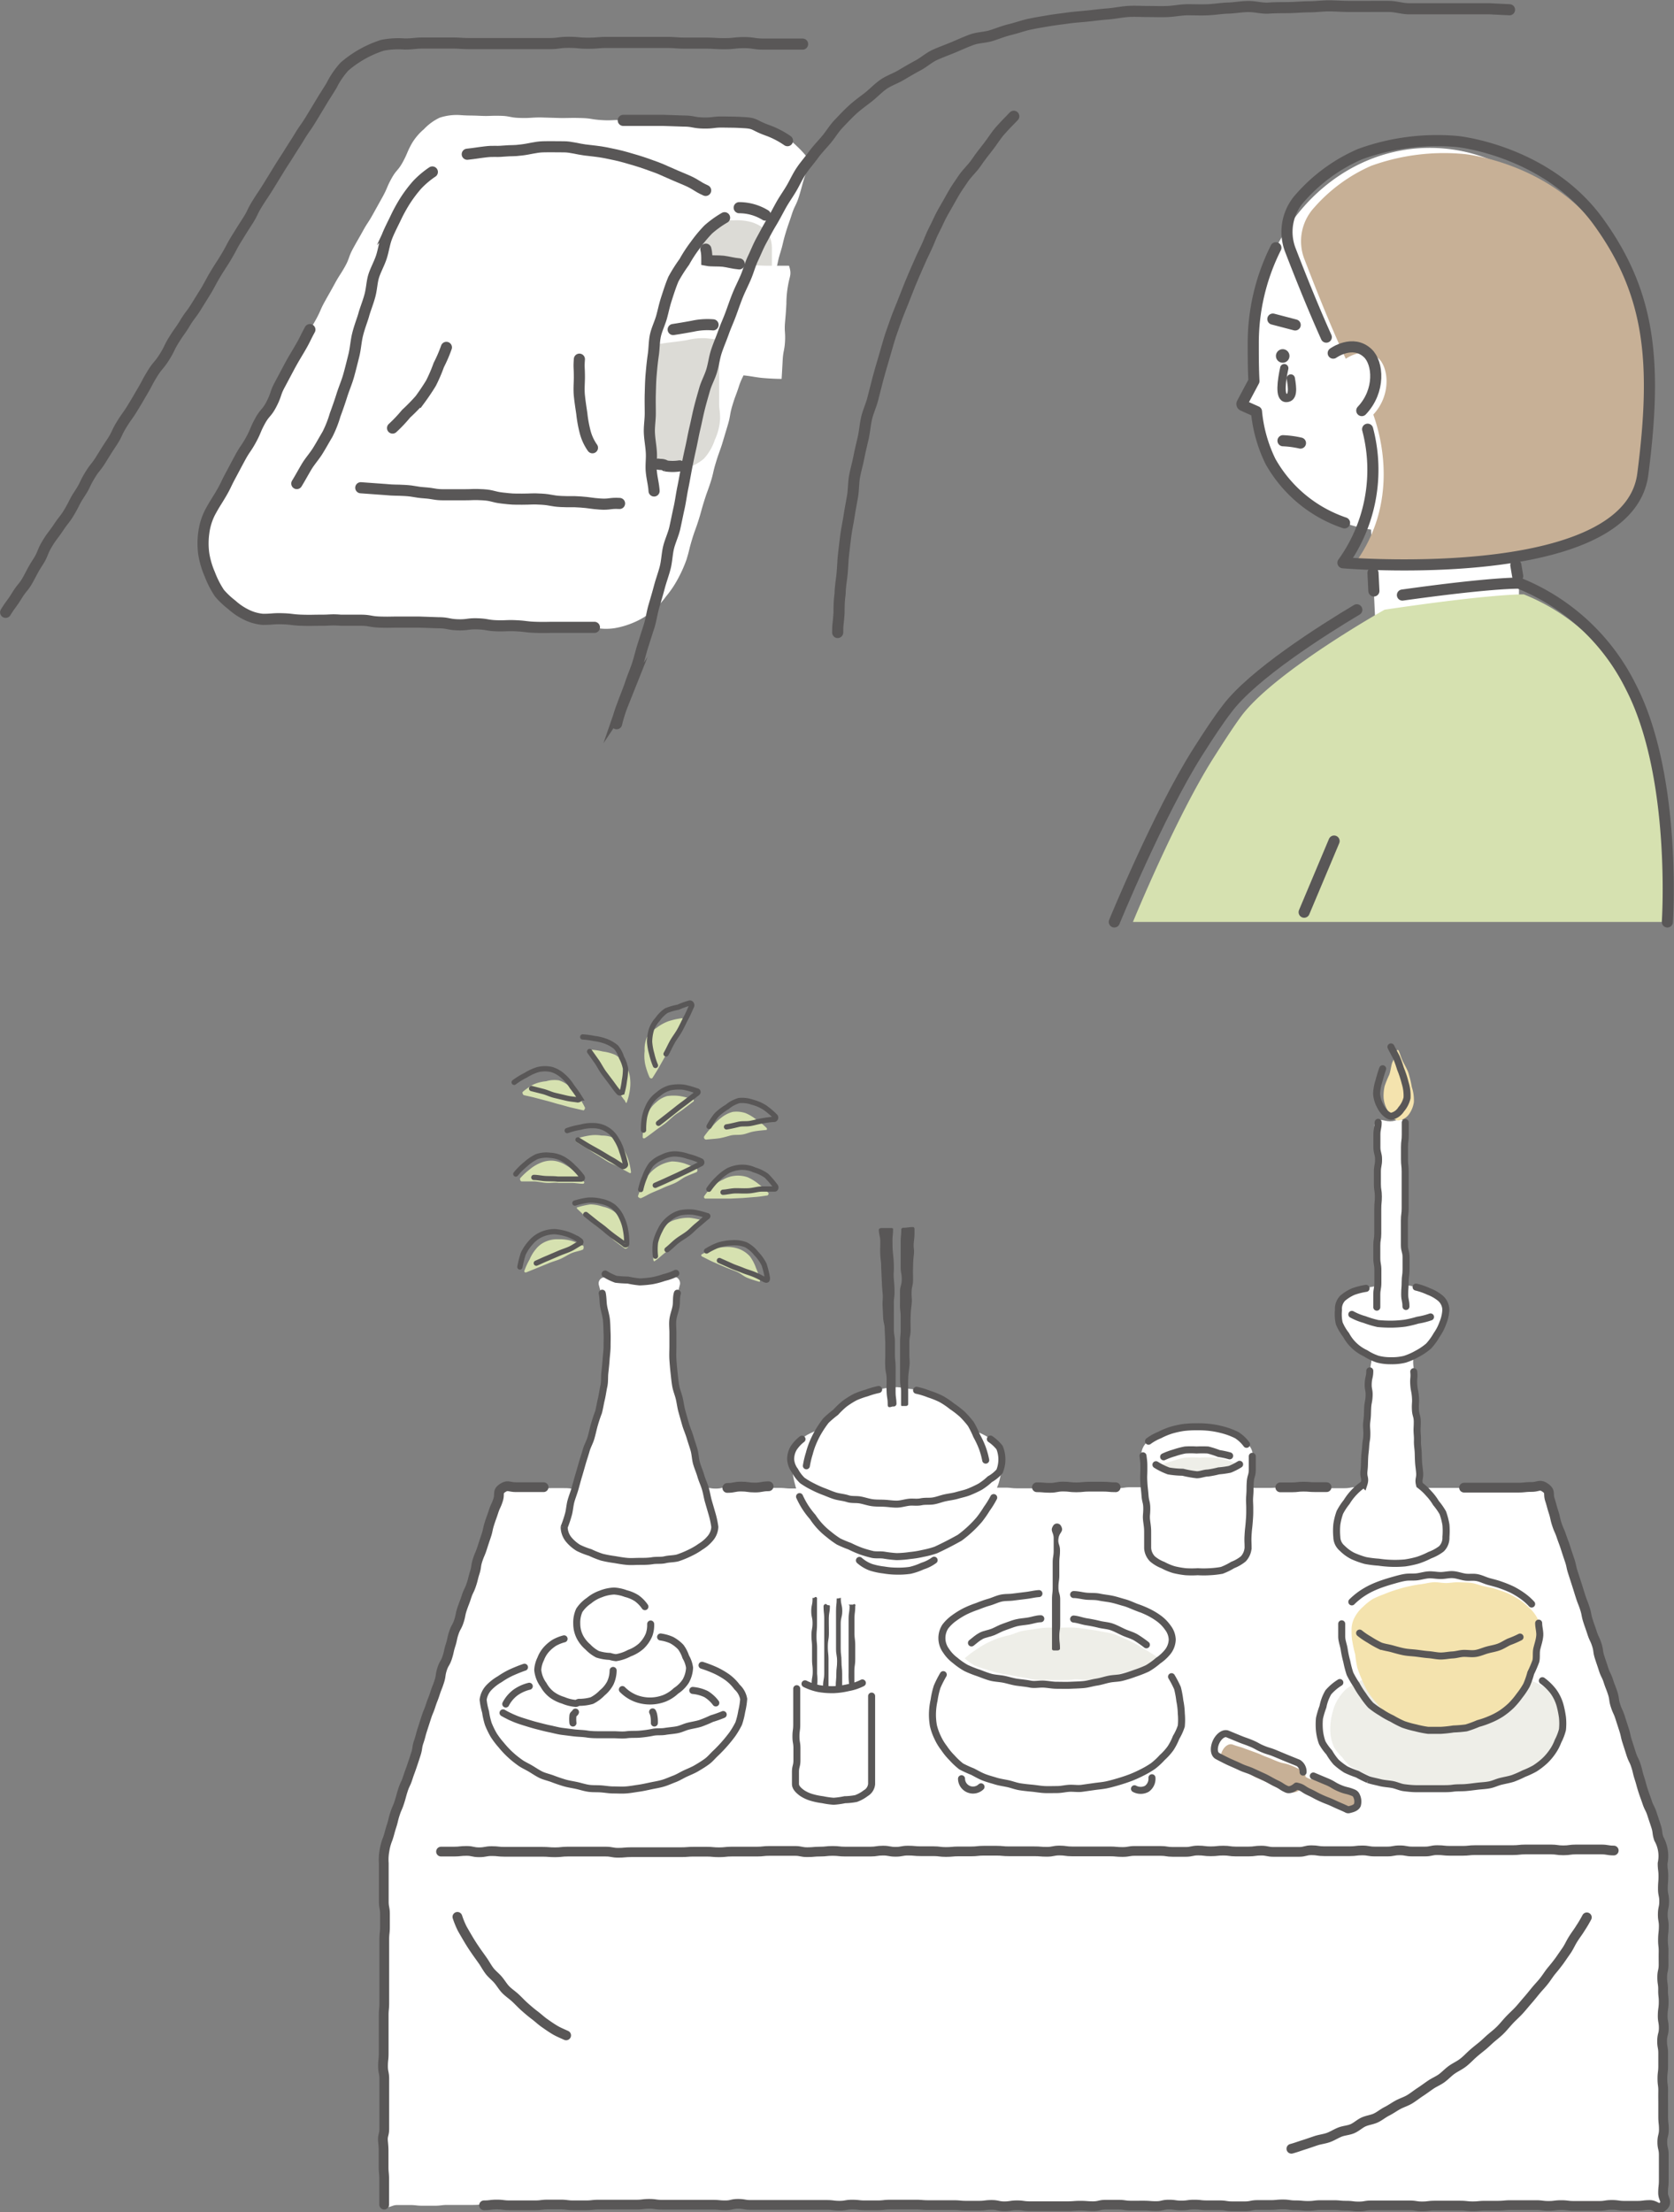<svg id="レイヤー_1" data-name="レイヤー 1" xmlns="http://www.w3.org/2000/svg" width="171.68" height="226.77" viewBox="0 0 171.68 226.77"><rect x="0" y="0" width="171.68" height="226.77" fill="#808080" stroke="none"/><defs><style>.cls-1{fill:#fff;}.cls-11,.cls-12,.cls-14,.cls-15,.cls-2,.cls-3,.cls-4,.cls-8{fill:none;stroke:#595757;stroke-linecap:round;}.cls-12,.cls-15,.cls-2,.cls-4,.cls-8{stroke-miterlimit:10;}.cls-11,.cls-14,.cls-3{stroke-linejoin:round;}.cls-11,.cls-4{stroke-width:0.72px;}.cls-5{fill:#595757;}.cls-6{fill:#eeeee8;}.cls-7{fill:#d6e1b0;}.cls-8{stroke-width:0.54px;}.cls-9{fill:#f4e3ae;}.cls-10{fill:#c7b096;}.cls-12,.cls-14{stroke-width:1.14px;}.cls-13{fill:#dcdbd6;}.cls-15{stroke-width:0.85px;}</style></defs><title>flow_il4_2</title><path class="cls-1" d="M158.51,152.39c-.52-.38-.69,0-1.33,0s-.64.14-1.29.14-.64,0-1.28,0H152c-.64,0-.64,0-1.29,0s-.64,0-1.28,0-.65,0-1.29,0-.64,0-1.29,0h-1.28c-.65,0-.65,0-1.29,0H143c-.65,0-.65-.08-1.29-.08s-.64,0-1.29,0-.64,0-1.29,0-.64.11-1.29.11h-1.28c-.65,0-.65,0-1.29,0s-.64-.15-1.29-.15-.64.07-1.28.07-.65,0-1.29,0-.64.05-1.29.05h-1.29c-.64,0-.64-.16-1.28-.16s-.65,0-1.29,0-.65.07-1.29.07-.65-.1-1.29-.1-.65.12-1.29.12h-1.29c-.64,0-.64,0-1.29,0s-.64,0-1.29,0-.64,0-1.28,0-.65,0-1.29,0-.65.09-1.29.09-.65-.12-1.29-.12-.65.06-1.29.06-.65,0-1.29,0-.65.08-1.29.08-.64,0-1.29,0-.64,0-1.29,0h-1.29c-.64,0-.64,0-1.29,0s-.64-.07-1.29-.07-.64,0-1.29,0l-1.28,0c-.65,0-.65,0-1.29,0s-.64.06-1.29.06-.64.05-1.28.05H95.36c-.64,0-.64,0-1.28,0H92.79c-.64,0-.64,0-1.29,0s-.64-.08-1.29-.08-.64-.06-1.29-.06H86.34c-.64,0-.64.12-1.28.12s-.65-.14-1.29-.14-.65.14-1.29.14H81.19c-.65,0-.65-.06-1.29-.06s-.65,0-1.3,0-.64,0-1.28,0H76c-.65,0-.65-.09-1.3-.09s-.64.16-1.29.16-.64-.13-1.29-.13H70.86c-.65,0-.65,0-1.3,0s-.64.1-1.29.1-.64-.08-1.29-.08-.65.08-1.29.08l-1.3,0c-.64,0-.64,0-1.29,0s-.64.09-1.29.09-.64-.12-1.29-.12-.65.11-1.29.11-.65-.1-1.3-.1H56.64c-.65,0-.65.06-1.3.06s-.65,0-1.3,0-.64-.14-1.29-.14-.82-.37-1.35,0-.16.68-.36,1.3-.25.6-.45,1.22-.07.66-.27,1.28-.2.62-.4,1.24-.31.58-.51,1.2-.13.64-.33,1.26-.24.61-.45,1.23l-.4,1.24c-.21.62-.29.59-.49,1.21s-.05.67-.25,1.28-.21.62-.41,1.24-.31.59-.51,1.21l-.4,1.24c-.2.62-.22.61-.42,1.23s-.14.64-.34,1.26-.28.6-.48,1.22-.07.66-.28,1.28-.24.61-.44,1.23-.15.64-.35,1.25-.25.61-.45,1.23-.17.63-.37,1.25-.32.58-.52,1.2-.13.64-.34,1.27-.28.59-.48,1.21-.15.64-.35,1.26-.27.6-.48,1.22-.17.64-.37,1.26-.15.64-.35,1.26-.18.63-.39,1.25a6.29,6.29,0,0,0-.43,1.24,5.56,5.56,0,0,0-.07,1.29v1.3c0,.64.15.64.15,1.29s0,.65,0,1.3-.13.65-.13,1.3,0,.65,0,1.3v1.29c0,.65.12.65.12,1.3s0,.65,0,1.3,0,.65,0,1.3,0,.65,0,1.29,0,.65,0,1.3,0,.65,0,1.3-.06.65-.06,1.3.07.65.07,1.3,0,.65,0,1.3,0,.65,0,1.3V213c0,.65,0,.65,0,1.3s.06.65.06,1.3-.15.65-.14,1.3.17.65.17,1.3-.12.65-.12,1.3,0,.65,0,1.3.07.65.07,1.3-.08.65-.08,1.31.13.65.13,1.3-.54.87-.08,1.33.67,0,1.31,0,.65,0,1.3,0,.64.07,1.29.07.65,0,1.29,0,.65-.08,1.3-.08.64,0,1.29,0h1.29c.65,0,.65-.05,1.3-.05s.65.11,1.3.11h1.29c.65,0,.65-.12,1.3-.12s.65.08,1.3.08.64.05,1.29.05.65-.13,1.3-.13h1.3c.65,0,.65.17,1.29.17s.65,0,1.3,0,.65-.09,1.3-.09.64,0,1.29,0,.65.06,1.3.06.64,0,1.29,0,.65-.09,1.29-.09.65,0,1.3,0,.65.1,1.29.1h1.3c.65,0,.65-.1,1.29-.1s.65,0,1.3,0,.65-.06,1.3-.06.65,0,1.29,0,.65.12,1.3.12.65-.11,1.3-.11.65.06,1.3.06.65-.09,1.3-.09.64.06,1.29.06.65,0,1.3,0,.65,0,1.3,0,.64,0,1.29,0,.65-.06,1.3-.06.65,0,1.29,0,.65,0,1.3,0,.65.08,1.3.08.65-.13,1.29-.13.65.05,1.3.05.65,0,1.3,0,.65.11,1.3.11.65-.13,1.3-.13.65.07,1.3.07.64.07,1.29.07h1.3c.65,0,.65-.12,1.3-.12s.65,0,1.29,0,.65.06,1.3.06.65-.13,1.3-.13.65.08,1.3.08.65,0,1.3,0,.65.05,1.3.05.65-.13,1.3-.13.65,0,1.29,0,.65.11,1.3.11.65,0,1.3,0,.65,0,1.3,0,.65-.08,1.3-.08.65,0,1.3,0,.64,0,1.29,0,.65,0,1.3,0,.64-.05,1.29-.05.65.07,1.3.07.64,0,1.29,0,.65,0,1.29,0h1.3c.65,0,.65,0,1.3,0s.65.08,1.3.08.65.05,1.3.05.65,0,1.3,0,.65,0,1.3,0,.64-.06,1.29-.06.65-.06,1.3-.06.65.08,1.3.08.65-.08,1.3-.08h1.3c.65,0,.65.05,1.3.05s.65,0,1.3,0,.65,0,1.3,0h1.3c.65,0,.65.09,1.3.09s.65-.16,1.3-.16.65.07,1.31.07.65-.07,1.3-.07.65.14,1.3.14.65-.16,1.3-.16.65.05,1.3.05.65.1,1.3.1.65-.09,1.3-.09.65.12,1.31.12.65-.07,1.3-.07.65-.09,1.3-.09.65,0,1.31,0,.65.05,1.3.05.65,0,1.31,0,.65-.11,1.3-.11.87.54,1.34.08,0-.67,0-1.32,0-.65,0-1.29-.05-.65-.05-1.3v-1.29c0-.65.13-.65.13-1.3s0-.65,0-1.3,0-.65,0-1.3,0-.65,0-1.3-.12-.64-.12-1.29,0-.65,0-1.3,0-.65,0-1.3,0-.65,0-1.3.06-.65.07-1.3-.05-.65-.05-1.3-.08-.65-.08-1.3.06-.65.06-1.3.05-.65.05-1.3,0-.65,0-1.3.05-.65.05-1.29-.05-.65-.05-1.3.05-.65.05-1.3,0-.65,0-1.3-.11-.65-.11-1.3,0-.66,0-1.31.09-.65.09-1.3-.12-.65-.12-1.3,0-.65,0-1.31a5.57,5.57,0,0,0,0-1.29,5.51,5.51,0,0,0-.3-1.26c-.21-.62-.14-.64-.35-1.26s-.36-.56-.56-1.18-.15-.64-.35-1.25-.12-.65-.33-1.27-.23-.6-.43-1.22-.14-.64-.34-1.26-.23-.61-.43-1.23-.25-.61-.45-1.23-.22-.61-.42-1.23-.12-.65-.32-1.27-.25-.6-.45-1.22-.29-.59-.49-1.21-.07-.67-.27-1.29-.31-.58-.51-1.2-.16-.64-.36-1.26-.26-.6-.46-1.22-.14-.64-.34-1.26-.23-.61-.43-1.23-.21-.62-.41-1.24-.11-.65-.31-1.27-.22-.61-.42-1.23-.19-.63-.39-1.25-.25-.6-.46-1.22-.25-.61-.45-1.23-.23-.61-.44-1.23-.16-.64-.36-1.26-.16-.64-.36-1.26-.36-.58-.43-1.23S159,152.78,158.51,152.39Z" transform="translate(0 0)"/><path class="cls-2" d="M46.91,196.5a9,9,0,0,0,.49,1.2c.18.32.4.7.65,1.12s.44.71.7,1.09.49.69.75,1.06.44.73.71,1.08.62.6.9.94.49.71.78,1,.67.54,1,.85.6.61.93.9.64.56,1,.83.66.56,1,.8.71.5,1.08.72.77.38,1.16.56" transform="translate(0 0)"/><path class="cls-2" d="M162.74,196.55a12.93,12.93,0,0,1-.67,1.13c-.19.32-.46.66-.73,1.09s-.39.74-.65,1.14l-.75,1.08c-.25.34-.52.68-.79,1s-.5.7-.78,1.06-.57.65-.86,1-.54.67-.83,1-.56.67-.86,1-.62.61-.93.93-.58.66-.9,1-.64.59-1,.89-.64.6-1,.89-.68.54-1,.83-.62.62-1,.9-.76.44-1.12.7-.65.58-1,.84-.76.42-1.13.67-.71.51-1.08.75-.71.52-1.09.75-.8.35-1.19.56-.74.47-1.14.67-.73.49-1.13.68-.86.23-1.26.41-.73.51-1.14.69-.87.19-1.28.35-.78.41-1.2.56-.86.19-1.28.33-.83.29-1.25.42-.83.29-1.26.4" transform="translate(0 0)"/><path class="cls-3" d="M165.5,189.7c-.64,0-.64-.11-1.29-.11h-1.29c-.65,0-.65,0-1.29,0s-.65.09-1.3.09-.64-.09-1.29-.09h-1.29c-.65,0-.65,0-1.29,0s-.65.07-1.3.07h-2.58c-.64,0-.64,0-1.29,0s-.64.07-1.29.07-.64,0-1.29,0-.64-.07-1.29-.07-.64.14-1.29.14-.64,0-1.29,0-.64-.12-1.29-.12-.64.12-1.29.12H141c-.65,0-.65-.11-1.29-.11s-.65.08-1.29.08H135.8c-.65,0-.65-.1-1.29-.1s-.65.17-1.3.17-.64,0-1.29,0h-1.29c-.65,0-.65-.13-1.29-.13s-.65.09-1.29.09h-1.29c-.65,0-.65-.09-1.3-.09s-.64.07-1.29.07-.64-.08-1.29-.08-.65.14-1.29.14-.65,0-1.3,0-.64-.1-1.29-.1h-1.29c-.65,0-.65,0-1.3,0s-.64.11-1.29.11-.65-.06-1.29-.06-.65,0-1.29,0-.65,0-1.3,0-.64,0-1.29,0-.65-.09-1.29-.09-.65.13-1.3.13-.64-.05-1.29-.05h-1.3c-.64,0-.64,0-1.29,0s-.65-.06-1.29-.06-.65,0-1.3,0-.64.07-1.29.07-.65,0-1.29,0-.65.06-1.3.06-.64-.08-1.29-.08-.65,0-1.29,0-.65-.06-1.3-.06-.64.12-1.28.12-.65-.12-1.29-.12-.65.1-1.29.1-.65,0-1.29,0-.65,0-1.29,0-.65-.07-1.3-.07-.64.07-1.29.07-.65.06-1.3.06-.64-.13-1.29-.13H80.22c-.65,0-.65,0-1.3,0s-.64.07-1.29.07-.64,0-1.29,0-.65,0-1.3,0-.64.07-1.29.07-.65-.06-1.3-.06-.64,0-1.29,0-.65.05-1.3.05H68.57c-.65,0-.65,0-1.3,0H66c-.64,0-.64,0-1.29,0s-.65.06-1.3.06-.65-.12-1.3-.12-.64,0-1.29,0h-1.3c-.65,0-.65,0-1.3,0s-.64.07-1.29.07-.65-.05-1.3-.05-.65,0-1.3,0-.64,0-1.29,0-.65,0-1.3,0-.65-.07-1.3-.07-.65.12-1.3.12-.65-.14-1.3-.14-.65.07-1.3.07-.66,0-1.31,0" transform="translate(0 0)"/><path class="cls-3" d="M131.3,152.47c.59,0,.59,0,1.18,0s.6-.07,1.19-.07.6.05,1.19.05.6,0,1.19,0" transform="translate(0 0)"/><path class="cls-3" d="M106.34,152.46c.67,0,.67.06,1.34.06s.68-.13,1.35-.13.67.08,1.34.08.68-.07,1.35-.07.67,0,1.35,0,.67.06,1.35.06" transform="translate(0 0)"/><path class="cls-3" d="M74.59,152.53c.71,0,.71-.14,1.41-.14s.71.1,1.42.1.7-.13,1.41-.13" transform="translate(0 0)"/><path class="cls-3" d="M39.4,226c0-.65,0-.65,0-1.3s0-.65,0-1.29-.06-.65-.06-1.3,0-.65,0-1.29,0-.65-.06-1.3.13-.65.13-1.3V217c0-.65,0-.65,0-1.3s0-.64,0-1.29,0-.65,0-1.3-.13-.65-.13-1.3.07-.65.07-1.3,0-.65,0-1.3,0-.65,0-1.3,0-.65,0-1.3.06-.65.06-1.3,0-.65,0-1.3,0-.65,0-1.3,0-.65,0-1.29,0-.65,0-1.3v-1.3c0-.65.07-.65.07-1.3s0-.65,0-1.3-.12-.65-.12-1.31,0-.65,0-1.3v-1.3c0-.65,0-.65,0-1.31a5.06,5.06,0,0,1,.07-1.29,5.4,5.4,0,0,1,.35-1.25c.2-.62.17-.63.37-1.25s.15-.63.35-1.25.26-.6.46-1.22.17-.63.37-1.25.28-.59.48-1.21.22-.61.43-1.23.21-.62.41-1.24.09-.65.3-1.27.17-.63.37-1.25l.4-1.24c.2-.62.25-.6.45-1.22s.24-.61.44-1.23.24-.61.44-1.23.09-.65.29-1.27.33-.58.53-1.2.14-.64.34-1.26.13-.65.34-1.27.32-.58.52-1.2.12-.64.33-1.26.24-.61.44-1.23.28-.59.49-1.21.16-.63.36-1.26.09-.65.29-1.27.26-.61.46-1.23.2-.62.41-1.24.14-.64.34-1.27.22-.61.42-1.23.28-.6.48-1.23-.11-.82.44-1.19.67-.1,1.38-.1.71,0,1.42,0,.71,0,1.42,0" transform="translate(0 0)"/><path class="cls-3" d="M150.15,152.5c.69,0,.69,0,1.38,0s.7,0,1.39,0,.69,0,1.38,0h1.39c.69,0,.69-.07,1.39-.07s.83-.32,1.4.08.27.6.47,1.22.17.63.37,1.25.14.64.34,1.26.26.6.47,1.22.23.6.43,1.22.2.62.41,1.24.14.64.34,1.26l.4,1.24c.2.62.19.62.39,1.24s.24.61.44,1.23.12.64.32,1.26.22.62.42,1.24.28.59.48,1.21.09.66.29,1.28.21.62.41,1.24.29.59.49,1.21.24.61.44,1.23.09.66.29,1.28.27.59.47,1.21l.4,1.24c.2.62.14.65.34,1.26l.4,1.25c.2.62.29.59.49,1.21s.15.64.35,1.26.17.63.37,1.25.22.62.43,1.24.3.59.5,1.21.21.62.41,1.24.08.67.29,1.29a3.62,3.62,0,0,1,.38,2.52c0,.65.08.65.08,1.3s-.05.64-.05,1.29.13.65.13,1.3-.13.65-.14,1.3.11.65.1,1.3-.07.64-.08,1.29.07.65.06,1.3,0,.65,0,1.3-.14.65-.14,1.3.1.65.09,1.29.07.65.06,1.3-.09.65-.1,1.3.11.65.11,1.3-.16.65-.17,1.3.11.65.11,1.3,0,.65,0,1.3-.08.65-.08,1.3.09.65.08,1.3,0,.65,0,1.3,0,.65,0,1.3.07.65.07,1.3-.16.65-.16,1.3.15.65.15,1.3,0,.65,0,1.3,0,.65,0,1.31-.07.65-.07,1.3.5.9,0,1.37-.71-.13-1.36-.13-.64.08-1.29.08h-1.3c-.65,0-.65-.09-1.3-.09s-.65.1-1.3.1l-1.3,0-1.3,0c-.65,0-.65-.08-1.3-.08s-.64.08-1.29.08-.65-.08-1.3-.08-.65,0-1.3,0-.65,0-1.29,0-.65.06-1.3.06-.65,0-1.3,0-.64.06-1.29.06-.65-.07-1.3-.07-.65,0-1.3,0h-1.29c-.65,0-.65.08-1.3.08s-.65-.1-1.3-.1h-3.9c-.65,0-.65.11-1.3.11s-.65-.08-1.3-.08-.64-.06-1.29-.06-.65,0-1.3,0-.65.08-1.3.08-.65-.06-1.3-.06-.65-.09-1.29-.09-.65.06-1.3.06-.65,0-1.3,0-.65.13-1.3.13-.65,0-1.3,0-.65-.1-1.3-.1-.65,0-1.3,0-.65-.07-1.3-.07-.65.09-1.3.09-.65-.09-1.3-.09-.65.15-1.3.15-.65-.05-1.29-.05H116c-.65,0-.65-.09-1.3-.09h-1.3c-.65,0-.65.15-1.3.15s-.65-.05-1.3-.05-.65.05-1.3.05-.65,0-1.3,0-.65,0-1.3,0h-1.3c-.65,0-.65-.09-1.3-.09s-.65.1-1.3.1-.65-.14-1.3-.14-.65.08-1.3.08-.65,0-1.3,0-.65-.06-1.3-.06l-1.3,0c-.64,0-.64,0-1.29,0s-.65-.05-1.3-.05H92.6c-.65,0-.65,0-1.3,0s-.65.07-1.3.07-.65,0-1.3,0-.65-.07-1.3-.07-.65.11-1.3.11-.65-.08-1.3-.08H83.5c-.65,0-.65,0-1.3,0s-.65,0-1.3,0-.65,0-1.3,0-.65,0-1.3,0l-1.3,0c-.66,0-.66-.11-1.31-.11s-.65.15-1.3.15-.65-.06-1.3-.06h-2.6c-.66,0-.66,0-1.31,0h-1.3c-.65,0-.65-.09-1.3-.09s-.66.08-1.31.08S64.62,226,64,226h-1.3c-.66,0-.66,0-1.31,0s-.65.07-1.3.07-.65,0-1.3,0-.65-.08-1.31-.08-.65,0-1.3,0-.65.08-1.31.08h-1.3c-.66,0-.66,0-1.31,0s-.65-.08-1.31-.08-.65.08-1.31.08" transform="translate(0 0)"/><path class="cls-1" d="M102.88,149.62a2.33,2.33,0,0,0-.6-1.38,5,5,0,0,0-1.1-1,9.35,9.35,0,0,0-1.38-.63l0-.08a10.19,10.19,0,0,0-.78-1.08,9.5,9.5,0,0,0-1-.85,9.25,9.25,0,0,0-1-.9,10.25,10.25,0,0,0-1.18-.63,9.4,9.4,0,0,0-1.24-.49,9.69,9.69,0,0,0-1.33-.2A9.52,9.52,0,0,0,92,142.2a9.66,9.66,0,0,0-1.33.13,11,11,0,0,0-1.28.34,8.8,8.8,0,0,0-1.24.47,8.12,8.12,0,0,0-1.18.59,9.67,9.67,0,0,0-1.08.79,10.43,10.43,0,0,0-1,.93,9.32,9.32,0,0,0-.84,1l.06.06a8.54,8.54,0,0,0-1.39.62,4.74,4.74,0,0,0-1.13,1,2.34,2.34,0,0,0-.55,1.42,9.59,9.59,0,0,0,.24,1.3,8,8,0,0,0,.25,1.29,9.22,9.22,0,0,0,.4,1.26,8.72,8.72,0,0,0,.7,1.12,9.84,9.84,0,0,0,.78,1,9,9,0,0,0,.93.92,10.32,10.32,0,0,0,.95.92,11.82,11.82,0,0,0,1.16.64,9.28,9.28,0,0,0,1.2.53l-.09.07c0,.1,0,.2,0,.23a1.49,1.49,0,0,0,.63,1.13,4.32,4.32,0,0,0,1.18.55,7.2,7.2,0,0,0,1.26.35,9.11,9.11,0,0,0,1.3.07,8.73,8.73,0,0,0,1.29-.17,7.23,7.23,0,0,0,1.24-.33,4.4,4.4,0,0,0,1.19-.49,1.42,1.42,0,0,0,.62-1.11,2.26,2.26,0,0,1,0-.28,10,10,0,0,0,1.19-.57,9.41,9.41,0,0,0,1.19-.59,10.42,10.42,0,0,0,.94-.94,11.88,11.88,0,0,0,1-.86,8.77,8.77,0,0,0,.72-1.11,20.33,20.33,0,0,0,1.1-2.39,10.81,10.81,0,0,0,.29-1.28A9.58,9.58,0,0,0,102.88,149.62Z" transform="translate(0 0)"/><path class="cls-4" d="M95.8,159.94a4,4,0,0,1-1.19.6,6.41,6.41,0,0,1-1.28.44,8.38,8.38,0,0,1-1.35.08,8.27,8.27,0,0,1-1.35-.12,7,7,0,0,1-1.32-.28,3.74,3.74,0,0,1-1.17-.7" transform="translate(0 0)"/><path class="cls-4" d="M101.57,147.52a4.2,4.2,0,0,1,.94.87,3.22,3.22,0,0,1,0,2.44,3.76,3.76,0,0,1-1,.81,6.17,6.17,0,0,1-1,.77,11.05,11.05,0,0,1-1.14.53c-.37.15-.79.23-1.2.35s-.81.16-1.23.25-.8.25-1.22.32-.83,0-1.26.09-.83,0-1.25.05-.83.19-1.26.19-.85-.07-1.26-.09-.85,0-1.26-.06-.83-.21-1.23-.28-.86,0-1.26-.13-.84-.16-1.23-.27-.81-.3-1.18-.44a10.2,10.2,0,0,1-1.15-.51,7.84,7.84,0,0,1-1.09-.64,3.88,3.88,0,0,1-.76-1,2.16,2.16,0,0,1-.44-1.14,2.21,2.21,0,0,1,.31-1.19,3.79,3.79,0,0,1,.85-.91" transform="translate(0 0)"/><path class="cls-4" d="M82,153.42a8.8,8.8,0,0,0,.59,1.09,8.65,8.65,0,0,0,.76,1A7.27,7.27,0,0,0,85,157.29a9.28,9.28,0,0,0,1,.73,11.44,11.44,0,0,0,1.14.48,11.57,11.57,0,0,0,1.14.5,11.85,11.85,0,0,0,1.2.35c.4.08.82,0,1.24.08a12.17,12.17,0,0,0,1.23.14,10.11,10.11,0,0,0,1.36-.11,10,10,0,0,0,1.35-.22,9.48,9.48,0,0,0,1.32-.35,35.06,35.06,0,0,0,2.44-1.25,11.91,11.91,0,0,0,2-1.85,10.68,10.68,0,0,0,.78-1.12,9.13,9.13,0,0,0,.71-1.15" transform="translate(0 0)"/><path class="cls-4" d="M94,142.52a7.9,7.9,0,0,1,1.28.39,8.92,8.92,0,0,1,1.24.5,8,8,0,0,1,1.11.75,9.36,9.36,0,0,1,1.06.82,9.57,9.57,0,0,1,.88,1,10.27,10.27,0,0,1,.59,1.2,9.51,9.51,0,0,1,.57,1.21,7.93,7.93,0,0,1,.36,1.29" transform="translate(0 0)"/><path class="cls-4" d="M82.7,150.26A8.92,8.92,0,0,1,83,149a8.08,8.08,0,0,1,.41-1.2,9.25,9.25,0,0,1,.58-1.13,10.83,10.83,0,0,1,.72-1.05,11.06,11.06,0,0,1,1-.85,8.3,8.3,0,0,1,.91-.87,8.85,8.85,0,0,1,1.08-.68,8.58,8.58,0,0,1,1.2-.43,8.38,8.38,0,0,1,1.21-.35" transform="translate(0 0)"/><path class="cls-5" d="M91.62,144.18c-.19,0-.19.06-.38.07s-.2-.17-.2-.27c0-.64-.08-.64-.11-1.28s0-.64,0-1.28-.11-.64-.14-1.28,0-.64,0-1.28,0-.64,0-1.28l-.06-1.27c0-.64-.13-.64-.16-1.28l-.06-1.28c0-.64.06-.64,0-1.28s-.05-.64-.08-1.28l-.06-1.28c0-.65-.06-.64-.09-1.29s0-.64,0-1.28-.12-.64-.15-1.28c0-.11.16-.17.27-.17.47,0,.47,0,.94,0,.11,0,.25,0,.25.11,0,.64-.07.64-.06,1.28s0,.64.06,1.28.07.64.08,1.28-.05.64,0,1.28.06.64.07,1.27-.08.64-.07,1.28,0,.64,0,1.28,0,.65,0,1.28.1.64.11,1.28l0,1.29c0,.64.06.64.07,1.28s0,.64,0,1.28,0,.65,0,1.29.08.64.09,1.28A.29.29,0,0,1,91.62,144.18Z" transform="translate(0 0)"/><path class="cls-5" d="M92.9,144.13h-.38c-.11,0-.11-.05-.11-.16,0-.64,0-.64,0-1.28s-.1-.64-.1-1.28,0-.64,0-1.28,0-.64,0-1.28,0-.64,0-1.28.06-.64.06-1.27,0-.65,0-1.29-.08-.64-.07-1.28,0-.64,0-1.28.17-.64.18-1.28-.11-.64-.11-1.28,0-.64,0-1.28,0-.65,0-1.29.06-.64.06-1.28a.2.2,0,0,1,.22-.18c.47,0,.47-.07,1-.07.11,0,.15.16.14.27,0,.63,0,.63-.07,1.27s.07.65,0,1.29-.06.63-.08,1.27,0,.64,0,1.28-.13.64-.15,1.28.07.64,0,1.28-.08.64-.1,1.28,0,.64,0,1.28-.11.63-.13,1.27l0,1.28c0,.64.07.65,0,1.29s-.1.64-.12,1.28,0,.64,0,1.28,0,.65,0,1.29C93.1,144.08,93,144.13,92.9,144.13Z" transform="translate(0 0)"/><path class="cls-1" d="M70,170.17c.43.1.83.33,1.24.44s.88.15,1.26.29.83.34,1.2.51a8.14,8.14,0,0,1,1.11.67,4.34,4.34,0,0,1,.9.93,2,2,0,0,1,.47,1.15,6.27,6.27,0,0,1-.57,2.45,7.89,7.89,0,0,1-.46,1.19,8.28,8.28,0,0,1-.85.95,9.38,9.38,0,0,1-.78,1,9.67,9.67,0,0,1-1,.73c-.34.25-.67.51-1,.73s-.74.4-1.13.59-.78.3-1.18.45-.77.37-1.18.49-.83.16-1.25.25-.82.18-1.25.24-.84.12-1.27.15-.84.12-1.27.12-.86-.1-1.27-.13-.86,0-1.28-.09-.83-.2-1.24-.29a12.29,12.29,0,0,1-1.23-.31c-.42-.12-.83-.23-1.22-.38s-.83-.23-1.21-.41-.75-.42-1.11-.64-.75-.42-1.09-.67-.59-.63-.9-.91a11,11,0,0,1-.94-.86,8.14,8.14,0,0,1-.72-1,8.61,8.61,0,0,1-.58-1.13,7.61,7.61,0,0,1-.3-1.23,6.48,6.48,0,0,1-.16-1.25,2.1,2.1,0,0,1,.38-1.27,5,5,0,0,1,1.1-.79,8.88,8.88,0,0,1,1.16-.64,10.82,10.82,0,0,1,1.23-.53c.4-.15.82-.29,1.27-.42s.85-.19,1.31-.29c.63,0,.63,0,1.26,0s.63-.13,1.26-.13H59.9c.63,0,.63.06,1.26.06s.63,0,1.26,0,.63,0,1.26,0h2.53c.63,0,.63.07,1.26.08s.63,0,1.27,0A6.78,6.78,0,0,1,70,170.17Z" transform="translate(0 0)"/><path class="cls-4" d="M72,170.71a12.94,12.94,0,0,1,1.34.51,7.75,7.75,0,0,1,1.25.72,4.6,4.6,0,0,1,1,1,2.19,2.19,0,0,1,.68,1.23,7.52,7.52,0,0,1-.2,1.26,7.61,7.61,0,0,1-.31,1.25,8.81,8.81,0,0,1-.65,1.1,15.2,15.2,0,0,1-1.67,1.9c-.31.28-.57.62-.92.88s-.7.47-1.07.69-.76.37-1.15.55-.74.41-1.14.56-.78.33-1.2.45-.83.18-1.25.27-.82.18-1.25.24-.84.14-1.27.17-.85,0-1.28,0-.85-.08-1.27-.11-.86,0-1.27-.06-.83-.2-1.24-.29-.85-.15-1.25-.27-.81-.26-1.2-.41-.84-.24-1.21-.42-.74-.44-1.1-.65-.77-.39-1.1-.64a10,10,0,0,1-1-.82,9.59,9.59,0,0,1-.87-.94,8.28,8.28,0,0,1-.76-1,8.71,8.71,0,0,1-.56-1.15,7.42,7.42,0,0,1-.28-1.24,6.59,6.59,0,0,1-.25-1.25,2.22,2.22,0,0,1,.61-1.26,5,5,0,0,1,1.1-.85,8.17,8.17,0,0,1,1.22-.7c.41-.18.84-.36,1.31-.52" transform="translate(0 0)"/><path class="cls-1" d="M62.85,169.75c-.11,0-.19,0-.27,0a4.13,4.13,0,0,1-1.21-.36,3.63,3.63,0,0,1-1.12-.59,3.43,3.43,0,0,1-.78-1,2.86,2.86,0,0,1-.23-1.36,3,3,0,0,1,.28-1.32,3.41,3.41,0,0,1,.88-1,4.05,4.05,0,0,1,1.14-.78,4.43,4.43,0,0,1,1.38-.21,4.37,4.37,0,0,1,1.37.22,3.88,3.88,0,0,1,1.14.77,3.12,3.12,0,0,1,.83,1.05,2.75,2.75,0,0,1,.36,1.29,2.83,2.83,0,0,1-.21,1,3.2,3.2,0,0,1-.68,1.24,4.06,4.06,0,0,1-1.25.67,4.13,4.13,0,0,1-1.37.28v.07Z" transform="translate(0 0)"/><path class="cls-1" d="M59.1,174.58a4.16,4.16,0,0,1-1.27-.32,3.53,3.53,0,0,1-1.13-.61,3.18,3.18,0,0,1-.86-.93,2.93,2.93,0,0,1-.55-1.5,3,3,0,0,1,.28-1.1,3.4,3.4,0,0,1,.57-1,3.5,3.5,0,0,1,.89-.63,3.86,3.86,0,0,1,1-.45,4.3,4.3,0,0,1,1.08,0s0-.09.06-.09.07,0,.15.09.08,0,.14.11a3.47,3.47,0,0,0,.83.79,3.9,3.9,0,0,0,.93.68,4,4,0,0,0,1.11.3c.1,0,.12,0,.2,0s0,.08.09.18a2.89,2.89,0,0,1,.25,1.11,2.93,2.93,0,0,1-.3,1.27,3.39,3.39,0,0,1-.77,1,3.9,3.9,0,0,1-1.12.66,4,4,0,0,1-1.27.23C59.31,174.44,59.21,174.58,59.1,174.58Z" transform="translate(0 0)"/><path class="cls-1" d="M62.92,177.72c-.42,0-.83,0-1.24,0s-.83-.12-1.24-.15-.83,0-1.24,0c-.13,0-.18.06-.28,0s0-.14-.07-.27a3.17,3.17,0,0,1-.05-.66,3.31,3.31,0,0,1,.17-1.12,3.94,3.94,0,0,1,.44-.69c.05-.07,0-.13.06-.17s.09,0,.18,0a4.21,4.21,0,0,0,1.23-.32,4.25,4.25,0,0,0,1-.79,3.52,3.52,0,0,0,.78-1c.14-.29,0-.52.3-.53s.25.19.42.47a3.36,3.36,0,0,0,.66.84,3.77,3.77,0,0,0,.87.66,4.54,4.54,0,0,0,1,.3.18.18,0,0,1,.11,0c.06,0,.1,0,.14,0a3.29,3.29,0,0,1,.59,1.29s.11,0,.12.05a3.17,3.17,0,0,1,.12.88,3.23,3.23,0,0,1-.06.66c0,.13.06.21,0,.29s-.17,0-.3,0c-.41,0-.83,0-1.24,0s-.82.18-1.24.2S63.33,177.72,62.92,177.72Z" transform="translate(0 0)"/><path class="cls-1" d="M58.26,177.46c-.45-.06-.9-.06-1.32-.13s-.88-.2-1.3-.29-.84-.34-1.24-.46-.91-.12-1.31-.27a13,13,0,0,1-1.18-.59c-.13-.07-.11-.06-.17-.19s0-.11,0-.25a2.86,2.86,0,0,1,.56-1,3.2,3.2,0,0,1,.76-.84,3.45,3.45,0,0,1,1-.5,3.92,3.92,0,0,1,1.14,0c.08,0,.16-.05.23,0a.18.18,0,0,1,.14,0c.08,0,.14,0,.19,0a3.76,3.76,0,0,0,.75.84,3.58,3.58,0,0,0,1,.52,4,4,0,0,0,1.1.24c.26,0,.43-.13.55.09s-.09.3-.2.53-.09.18-.13.28a3.55,3.55,0,0,0-.19,1.15,3,3,0,0,0,0,.41.67.67,0,0,1-.07.46C58.58,177.71,58.49,177.49,58.26,177.46Z" transform="translate(0 0)"/><path class="cls-1" d="M66.74,174.22a4.09,4.09,0,0,1-1.37-.18,3.82,3.82,0,0,1-1.18-.72,3.39,3.39,0,0,1-.84-1.08,3,3,0,0,1-.36-1.31,3,3,0,0,1,0-.77.32.32,0,0,1,.15-.21c.09-.08.11,0,.24,0a4.28,4.28,0,0,0,1.25-.34,4,4,0,0,0,1.09-.71,3.65,3.65,0,0,0,.81-1c0-.1-.07-.18,0-.24s.12.09.23.09a4.12,4.12,0,0,1,1.33.18,4.07,4.07,0,0,1,1.17.66,3.49,3.49,0,0,1,.91,1,3.16,3.16,0,0,1,.16,1.35,2.83,2.83,0,0,1-.28,1.32,3.41,3.41,0,0,1-.78,1.14,4.08,4.08,0,0,1-1.27.57A4.2,4.2,0,0,1,66.74,174.22Z" transform="translate(0 0)"/><path class="cls-1" d="M67.23,177.06c0-.16-.07-.3-.07-.43a3.31,3.31,0,0,0,0-.89s0,0,0-.07a3.16,3.16,0,0,0-.39-.75c-.14-.25-.47-.28-.33-.54s.35,0,.63,0a4.49,4.49,0,0,0,1.18-.23,3.82,3.82,0,0,0,1.1-.51s0,0,.07,0l0,0a4.29,4.29,0,0,1,1.15-.24,4.34,4.34,0,0,1,1.36.18,3.84,3.84,0,0,1,1.16.72,3.23,3.23,0,0,1,.82,1.08c.07.16.16.14.1.31s-.12.08-.28.15a10.11,10.11,0,0,1-1.14.58c-.38.15-.84.13-1.27.25s-.79.27-1.21.37-.82.22-1.25.3-.84.11-1.27.16c-.24,0-.22.11-.43,0S67.2,177.29,67.23,177.06Z" transform="translate(0 0)"/><path class="cls-4" d="M74.17,175.76a12.35,12.35,0,0,1-1.18.42,12.45,12.45,0,0,1-1.15.48c-.38.12-.79.18-1.21.28s-.77.3-1.19.38-.82.1-1.24.17-.82,0-1.25.09-.87.15-1.33.19-.89,0-1.35.06-.9,0-1.35,0-.91,0-1.35,0-.91,0-1.35-.07-.91-.07-1.34-.12l-1.27-.16c-.43-.06-.84-.18-1.24-.26s-.84-.2-1.24-.3-.82-.23-1.21-.35-.83-.26-1.2-.42a9.91,9.91,0,0,1-1.13-.56" transform="translate(0 0)"/><path class="cls-4" d="M54.28,172.86a4.13,4.13,0,0,0-1.41.64,3.48,3.48,0,0,0-1,1.18" transform="translate(0 0)"/><path class="cls-4" d="M57.85,168a4.24,4.24,0,0,0-1,.4,3.9,3.9,0,0,0-.79.66,3.09,3.09,0,0,0-.61,1,2.92,2.92,0,0,0-.3,1.13,3.07,3.07,0,0,0,.59,1.53,3.2,3.2,0,0,0,.85,1,3.77,3.77,0,0,0,1.17.58,4.21,4.21,0,0,0,1.29.32c.11,0,.21-.1.32-.11a4.75,4.75,0,0,0,1.33-.18,4,4,0,0,0,1.07-.8,3.29,3.29,0,0,0,.82-1,3.09,3.09,0,0,0,.29-1.29" transform="translate(0 0)"/><path class="cls-4" d="M63.83,173.2a3.94,3.94,0,0,0,1.33.89,4.13,4.13,0,0,0,3,0,3.87,3.87,0,0,0,1.17-.76,3.44,3.44,0,0,0,1-1,3.1,3.1,0,0,0,.39-1.37,3,3,0,0,0-.39-1.11,3.53,3.53,0,0,0-.51-1,3.73,3.73,0,0,0-.94-.72,4.21,4.21,0,0,0-1.13-.32" transform="translate(0 0)"/><path class="cls-4" d="M71.05,173.29a4,4,0,0,1,1.36.37,3.54,3.54,0,0,1,1,.91" transform="translate(0 0)"/><path class="cls-4" d="M58.76,176.63a3.35,3.35,0,0,1,0-.77c0-.13.21-.22.26-.35" transform="translate(0 0)"/><path class="cls-4" d="M66.93,175.49a2,2,0,0,1,.09.22,3.28,3.28,0,0,1,.09.92" transform="translate(0 0)"/><path class="cls-4" d="M66.73,166.48a3,3,0,0,1-.16,1.09,3.41,3.41,0,0,1-.81,1.18,3.82,3.82,0,0,1-1.22.72,4.26,4.26,0,0,1-1.37.46,3.13,3.13,0,0,1-.62-.13,4.69,4.69,0,0,1-1.27-.22,3.83,3.83,0,0,1-1-.76,3.41,3.41,0,0,1-.8-1,3,3,0,0,1-.33-1.36,3.06,3.06,0,0,1,.26-1.38,3.57,3.57,0,0,1,1-1,3.82,3.82,0,0,1,1.2-.68,4.14,4.14,0,0,1,1.37-.3,4.09,4.09,0,0,1,1.2.26,3.79,3.79,0,0,1,1.11.47,3.51,3.51,0,0,1,.85.87" transform="translate(0 0)"/><path class="cls-1" d="M85.52,173.12a8.65,8.65,0,0,1-1.4-.17,5.49,5.49,0,0,1-1.33-.41.87.87,0,0,0-1.19.77c0,.69.07.69.07,1.37s0,.68,0,1.37,0,.68,0,1.37-.08.68-.08,1.37,0,.68,0,1.37.09.68.09,1.37-.12.69-.12,1.37a1.35,1.35,0,0,0,.65,1,4.22,4.22,0,0,0,1.08.39,6.54,6.54,0,0,0,1.11.24,7.83,7.83,0,0,0,1.13.19,8.38,8.38,0,0,0,1.15-.09,6.24,6.24,0,0,0,1.1-.31,3.8,3.8,0,0,0,1-.46,1.25,1.25,0,0,0,.63-.93c0-.68-.12-.68-.12-1.36s.12-.69.12-1.37,0-.69,0-1.37,0-.68,0-1.37,0-.68,0-1.37.08-.69.08-1.37-.13-.69-.13-1.38a.7.7,0,0,0-1-.66,6.3,6.3,0,0,1-1.38.36A9.09,9.09,0,0,1,85.52,173.12Z" transform="translate(0 0)"/><path class="cls-5" d="M83.67,163.71c-.13,0-.13.1-.26.1s-.08,0-.08.11c0,.62-.13.62-.13,1.24s.13.62.13,1.23-.11.62-.11,1.24.06.62.06,1.24v1.24c0,.62.07.62.07,1.24s-.11.62-.11,1.24c0,.06.06.11.12.13l.44.13a6,6,0,0,0,0-1.27c0-.64,0-.64,0-1.27s0-.64,0-1.28-.06-.64-.06-1.27.05-.64.05-1.28,0-.64,0-1.28,0-.64,0-1.28C83.83,163.85,83.75,163.71,83.67,163.71Z" transform="translate(0 0)"/><path class="cls-5" d="M84.94,164.55c-.14,0-.14-.12-.29-.12a.27.27,0,0,0-.19.2c0,.68.07.68.07,1.37s0,.69,0,1.37,0,.69,0,1.37,0,.69,0,1.38,0,.69,0,1.37-.12.69-.12,1.38c0,.06.1.14.16.15s.2,0,.3,0,.1,0,.1-.1c0-.69,0-.69,0-1.38s0-.69,0-1.38-.07-.68-.07-1.37.11-.69.11-1.38S85,166.7,85,166s.11-.69.11-1.38C85.11,164.56,85,164.55,84.94,164.55Z" transform="translate(0 0)"/><path class="cls-5" d="M86.22,163.81c-.16,0-.16.05-.32.05s-.09,0-.09,0c0,.65-.07.65-.07,1.29s0,.64,0,1.29v2.58c0,.64.11.64.11,1.29s-.08.64-.08,1.29-.06.65-.06,1.29c0,.07.11.1.17.1s.23.09.33.08.16-.14.16-.2c0-.64,0-.64,0-1.28s-.07-.64-.07-1.29-.08-.64-.08-1.28,0-.65,0-1.29,0-.64,0-1.29.16-.64.16-1.29-.15-.64-.15-1.29C86.27,163.83,86.28,163.81,86.22,163.81Z" transform="translate(0 0)"/><path class="cls-5" d="M87.5,164.49c-.18,0-.18,0-.37,0s0,.07,0,.12c0,.69-.1.69-.1,1.38s0,.69,0,1.39,0,.69,0,1.38,0,.69,0,1.38v1.39a7.12,7.12,0,0,0,.09,1.38c.17,0,.25-.13.4-.17s.1,0,.1,0c0-.67,0-.67,0-1.35s.09-.67.09-1.35,0-.67,0-1.34-.08-.68-.08-1.35,0-.68,0-1.36.08-.67.08-1.35A.12.12,0,0,0,87.5,164.49Z" transform="translate(0 0)"/><path class="cls-4" d="M88.44,172.52A5.17,5.17,0,0,1,87,173a7.75,7.75,0,0,1-1.5.21,8.07,8.07,0,0,1-1.51-.11,5.56,5.56,0,0,1-1.43-.49" transform="translate(0 0)"/><path class="cls-4" d="M89.39,173.87c0,.64,0,.64,0,1.28s0,.65,0,1.29,0,.65,0,1.29V179c0,.65,0,.65,0,1.3s0,.64,0,1.29,0,.65,0,1.29a1.2,1.2,0,0,1-.6.94,3.69,3.69,0,0,1-1,.55,6.66,6.66,0,0,1-1.15.12,8,8,0,0,1-1.14.16,7.88,7.88,0,0,1-1.13-.16,6.91,6.91,0,0,1-1.12-.23,3.58,3.58,0,0,1-1-.46c-.37-.27-.67-.57-.67-.92,0-.61,0-.61,0-1.22s.15-.6.15-1.21,0-.61,0-1.22-.1-.61-.1-1.22.08-.61.08-1.22,0-.62,0-1.23,0-.61,0-1.22,0-.61,0-1.23" transform="translate(0 0)"/><path class="cls-1" d="M121.13,175.64a7,7,0,0,0,0-1.21,7.26,7.26,0,0,0-.38-1.14,8.09,8.09,0,0,0-.37-1.15,11,11,0,0,0-.59-1.06,11.78,11.78,0,0,0-.61-1,3.5,3.5,0,0,0,.74-.88,2.21,2.21,0,0,0,.42-1.11,2.24,2.24,0,0,0-.52-1.26,4.4,4.4,0,0,0-1-.93,7.06,7.06,0,0,0-1.12-.76,11.85,11.85,0,0,0-1.28-.47c-.4-.15-.82-.32-1.28-.45s-.85-.26-1.31-.35-.9-.05-1.36-.12-.87-.23-1.33-.27-.91,0-1.37-.05-.9,0-1.36,0-.91.06-1.36.08-.92-.06-1.36,0-.92.1-1.36.17-.9.16-1.33.25-.9.2-1.32.32-.91.22-1.31.37a10.82,10.82,0,0,0-1.23.59A8.29,8.29,0,0,0,98,166a4.22,4.22,0,0,0-1,.91,1.76,1.76,0,0,0-.2,2.36,3.71,3.71,0,0,0,.84.84c-.25.33-.53.63-.74,1a10,10,0,0,0-.54,1.09,11.21,11.21,0,0,0-.41,1.14,7.34,7.34,0,0,0-.23,1.19,7,7,0,0,0-.2,1.19A6.37,6.37,0,0,0,95.8,177a5.81,5.81,0,0,0,.45,1.25,7.67,7.67,0,0,0,1.51,2.21,9.18,9.18,0,0,0,1.13.74,2.08,2.08,0,0,0-.31,1.17,1.3,1.3,0,0,0,.63,1,1.22,1.22,0,0,0,1.16,0,2.12,2.12,0,0,0,.92-.8s0-.21,0-.31c.37.13.77.24,1.16.35s.76.21,1.16.29.77.23,1.18.29.79,0,1.2.07.79.15,1.2.17.8,0,1.21,0h1.21c.4,0,.8-.16,1.19-.2s.81,0,1.21-.07.81,0,1.2-.13.77-.28,1.15-.38.79-.15,1.16-.28a.58.58,0,0,0,0,.18,2,2,0,0,0,.9.76,1.11,1.11,0,0,0,1.09,0,1.13,1.13,0,0,0,.58-.94,2,2,0,0,0-.24-1.16v0a9.49,9.49,0,0,0,1.12-.75,7.83,7.83,0,0,0,.91-1,6.29,6.29,0,0,0,.69-1.14,5.5,5.5,0,0,0,.46-1.27A6.54,6.54,0,0,0,121.13,175.64Z" transform="translate(0 0)"/><path class="cls-6" d="M98.94,170a5.81,5.81,0,0,0,1,.73,11.93,11.93,0,0,0,1.24.42c.38.13.8.25,1.24.36s.83.14,1.27.23.83.17,1.28.23.83.21,1.27.25.86,0,1.31,0,.85,0,1.3,0,.87,0,1.3-.06.88.09,1.3.06.88-.07,1.3-.12.86-.19,1.27-.27.85-.26,1.25-.37.9-.09,1.29-.22a10.83,10.83,0,0,0,1.14-.62,7.53,7.53,0,0,0,1.21-.62,73.77,73.77,0,0,0-2.33-1.42,12.15,12.15,0,0,0-1.2-.58c-.4-.16-.8-.38-1.23-.51s-.87-.17-1.32-.27-.87-.14-1.32-.21-.87-.13-1.32-.16-.89,0-1.34,0-.9,0-1.34,0-.89.07-1.33.14-.89.11-1.32.2-.85.29-1.27.42a13,13,0,0,0-1.3.35c-.42.17-.83.35-1.22.55a12.72,12.72,0,0,0-1.13.71A9.12,9.12,0,0,0,98.94,170Z" transform="translate(0 0)"/><path class="cls-5" d="M108.81,156.42a.46.46,0,0,0-.81,0c-.33.53.06.64.06,1.26s0,.63,0,1.26-.1.63-.1,1.26,0,.63,0,1.26,0,.63,0,1.26-.07.63-.07,1.26v1.26c0,.63,0,.63,0,1.26s0,.63,0,1.26,0,.63,0,1.27c0,.11.09.16.2.16h.36c.12,0,.26-.07.26-.18,0-.63-.07-.63-.07-1.26s.09-.63.09-1.25v-1.26c0-.63,0-.63,0-1.26s-.18-.63-.18-1.26.09-.63.09-1.26,0-.63,0-1.26.07-.63.07-1.26-.25-.65-.15-1.27S109.14,157,108.81,156.42Z" transform="translate(0 0)"/><path class="cls-4" d="M118.14,182.24a1.26,1.26,0,0,1-.52,1.13,1.33,1.33,0,0,1-1.27,0" transform="translate(0 0)"/><path class="cls-4" d="M98.61,182.34a1.18,1.18,0,0,0,2,.83" transform="translate(0 0)"/><path class="cls-4" d="M110.11,163.46c.45,0,.88.13,1.31.17s.9,0,1.32.09.89.13,1.31.22.86.24,1.27.35.84.32,1.23.47a10.67,10.67,0,0,1,1.22.5,7.38,7.38,0,0,1,1.12.68,4.16,4.16,0,0,1,.9.94,2.1,2.1,0,0,1,.43,1.2,2.14,2.14,0,0,1-.45,1.24,4.53,4.53,0,0,1-1,.92,7.4,7.4,0,0,1-1.1.79,11.59,11.59,0,0,1-1.27.5,13.06,13.06,0,0,1-1.29.41c-.42.12-.89.1-1.34.19s-.87.24-1.33.31-.87.21-1.33.25-.91.05-1.37.07-.9,0-1.36,0-.91-.1-1.36-.12-.92.09-1.36,0-.92-.13-1.35-.19-.9-.21-1.33-.3-.93-.1-1.35-.21-.88-.3-1.29-.45a11.41,11.41,0,0,1-1.26-.5,7.1,7.1,0,0,1-1.12-.78,3.86,3.86,0,0,1-.94-1,2.18,2.18,0,0,1-.08-2.46,4.28,4.28,0,0,1,.94-.9,8.15,8.15,0,0,1,1.11-.68,10.33,10.33,0,0,1,1.2-.49c.39-.15.79-.31,1.22-.43s.81-.32,1.25-.42.86-.05,1.3-.12l1.29-.16c.43-.05.85-.16,1.3-.19" transform="translate(0 0)"/><path class="cls-4" d="M96.74,171.67a11.12,11.12,0,0,0-.63,1.24,8.33,8.33,0,0,0-.31,1.36,7.13,7.13,0,0,0-.17,1.37,6.54,6.54,0,0,0,.1,1.27,5.89,5.89,0,0,0,.43,1.2,5.56,5.56,0,0,0,.66,1.09,6.63,6.63,0,0,0,.82,1,7.19,7.19,0,0,0,.94.88,11.28,11.28,0,0,0,1.16.53c.37.19.74.41,1.14.57s.8.26,1.22.39.81.18,1.24.27.81.25,1.24.32.84.11,1.27.15.84.12,1.27.14.86,0,1.29,0,.85-.11,1.27-.13.87.06,1.29,0,.85-.12,1.27-.18.86-.09,1.27-.18.84-.21,1.24-.33.83-.26,1.22-.41a12.55,12.55,0,0,0,1.17-.53,9.24,9.24,0,0,0,1.11-.65,7.07,7.07,0,0,0,.94-.87,6.23,6.23,0,0,0,.85-.94,6,6,0,0,0,.58-1.13,5.52,5.52,0,0,0,.53-1.16,6.86,6.86,0,0,0,0-1.29,7.3,7.3,0,0,0-.15-1.3,9.88,9.88,0,0,0-.24-1.3,10.92,10.92,0,0,0-.61-1.17" transform="translate(0 0)"/><path class="cls-4" d="M106.74,165.94c-.43,0-.84.16-1.26.23s-.86.09-1.26.19-.81.28-1.21.41-.78.36-1.16.52-.85.21-1.22.4-.7.5-1,.73" transform="translate(0 0)"/><path class="cls-4" d="M117.57,168.61a12.4,12.4,0,0,0-1.09-.76c-.38-.22-.82-.33-1.24-.52s-.79-.4-1.21-.55-.87-.16-1.31-.27-.86-.19-1.3-.26-.86-.24-1.31-.28" transform="translate(0 0)"/><path class="cls-7" d="M72,128.57a6.4,6.4,0,0,1,1.22-.54,5,5,0,0,1,1.32-.2,3.33,3.33,0,0,1,1.3.22,2.82,2.82,0,0,1,1.08.76,4.41,4.41,0,0,1,.61,1.17,7.16,7.16,0,0,1,.42,1.24c0,.12,0,.2-.13.16s-.7-.19-1.2-.4c-.35-.14-.68-.46-1.1-.63s-.78-.29-1.17-.46l-1.16-.5c-.43-.19-.81-.4-1.12-.55C71.92,128.79,71.85,128.63,72,128.57Z" transform="translate(0 0)"/><path class="cls-7" d="M72.22,122.62a7.41,7.41,0,0,1,.83-1,5.12,5.12,0,0,1,1.11-.7,3.06,3.06,0,0,1,2.51-.24,4.79,4.79,0,0,1,1.12.69,7.84,7.84,0,0,1,1,.9c.08.1,0,.28-.15.29s-.71.12-1.24.15l-1.25.1-1.25.06c-.43,0-.86,0-1.25,0s-.9,0-1.25,0A.17.17,0,0,1,72.22,122.62Z" transform="translate(0 0)"/><path class="cls-7" d="M65.91,116.54a6.94,6.94,0,0,1,.16-1.29A5,5,0,0,1,66.5,114a2.92,2.92,0,0,1,.8-1,2.68,2.68,0,0,1,1.12-.64,4.74,4.74,0,0,1,1.32,0,8.43,8.43,0,0,1,1.27.32c.13,0,.21.16.1.24s-.57.43-1,.76-.67.44-1,.71-.61.57-.95.82-.7.49-1,.72-.71.54-1,.73C66,116.75,65.91,116.67,65.91,116.54Z" transform="translate(0 0)"/><path class="cls-7" d="M66.61,110.42a7.28,7.28,0,0,1-.44-1.31,4.44,4.44,0,0,1-.06-1.37,3.21,3.21,0,0,1,.22-1.37,3.11,3.11,0,0,1,1-1,4.53,4.53,0,0,1,1.22-.68,7.53,7.53,0,0,1,1.37-.31c.13,0,.17.14.1.26s-.35.67-.62,1.16-.27.83-.49,1.24-.44.77-.65,1.16-.44.79-.65,1.16-.49.82-.69,1.13C66.84,110.61,66.67,110.54,66.61,110.42Z" transform="translate(0 0)"/><path class="cls-7" d="M72.22,116.49a8.76,8.76,0,0,1,.82-1,5,5,0,0,1,.93-.91,3.14,3.14,0,0,1,1.18-.6,2.94,2.94,0,0,1,1.32.13,4.79,4.79,0,0,1,1.12.68,6.79,6.79,0,0,1,1,.81c.09.09.1.21,0,.23s-.72.06-1.24.15-.77.25-1.21.32-.84,0-1.25.11-.83.24-1.22.29-.9.08-1.24.12A.23.23,0,0,1,72.22,116.49Z" transform="translate(0 0)"/><path class="cls-7" d="M67,129.12a6.14,6.14,0,0,1,.1-1.3,4.36,4.36,0,0,1,.29-1.29,3.28,3.28,0,0,1,.91-1,2.85,2.85,0,0,1,1.15-.54,4.27,4.27,0,0,1,1.29-.15,6.93,6.93,0,0,1,1.29.27c.13,0,.18.15.08.23s-.53.48-1,.82-.69.42-1,.7-.61.57-.94.83l-1,.76c-.37.29-.67.6-1,.8C67.15,129.37,67,129.25,67,129.12Z" transform="translate(0 0)"/><path class="cls-7" d="M65.43,122.61a9.68,9.68,0,0,1,.51-1.23,4.83,4.83,0,0,1,.71-1.11,3.71,3.71,0,0,1,2.26-1.21,4.55,4.55,0,0,1,1.33.22,8.19,8.19,0,0,1,1.22.54c.1.06.07.27,0,.32s-.67.26-1.16.49c-.34.17-.68.46-1.09.65s-.79.3-1.17.48-.79.34-1.16.5-.8.43-1.13.56C65.62,122.86,65.41,122.72,65.43,122.61Z" transform="translate(0 0)"/><path class="cls-7" d="M59.77,127.66a7.16,7.16,0,0,0-1.23-.48,4.55,4.55,0,0,0-1.3-.14,2.89,2.89,0,0,0-1.25.23,2.54,2.54,0,0,0-1,.74,4.06,4.06,0,0,0-.67,1.09,7.07,7.07,0,0,0-.55,1.2c0,.13.11.17.23.12l1.16-.47,1.15-.47c.38-.16.8-.26,1.18-.43s.75-.42,1.11-.58.88-.23,1.19-.38C59.88,128,59.89,127.72,59.77,127.66Z" transform="translate(0 0)"/><path class="cls-7" d="M59.93,121.2a9.37,9.37,0,0,0-.92-1,4.32,4.32,0,0,0-1-.77,3,3,0,0,0-1.22-.44,2.74,2.74,0,0,0-1.29.19,4.17,4.17,0,0,0-1.14.67,7.39,7.39,0,0,0-1,.92c-.07.09,0,.33.14.34.27,0,.72,0,1.26,0,.38,0,.81.12,1.26.15s.84-.06,1.26,0l1.26,0c.48,0,.91.09,1.26.09A.16.16,0,0,0,59.93,121.2Z" transform="translate(0 0)"/><path class="cls-7" d="M64.71,120.11a6.9,6.9,0,0,0-.29-1.28,4.66,4.66,0,0,0-.58-1.16,3,3,0,0,0-.84-1,3,3,0,0,0-1.29-.26,3.91,3.91,0,0,0-1.31,0,7.3,7.3,0,0,0-1.3.33c-.11,0-.08.27,0,.33l1.08.65c.33.2.68.46,1.06.68s.71.47,1.08.68.79.36,1.14.56l1.1.6C64.67,120.3,64.73,120.22,64.71,120.11Z" transform="translate(0 0)"/><path class="cls-7" d="M64.28,113a6.15,6.15,0,0,0,.32-1.28,4.62,4.62,0,0,0,0-1.34,3.29,3.29,0,0,0-.49-1.24,3,3,0,0,0-1-1,4.7,4.7,0,0,0-1.3-.35,7,7,0,0,0-1.32-.19.15.15,0,0,0-.12.22c.14.22.41.59.72,1,.22.31.53.63.79,1l.73,1c.26.36.52.7.75,1s.5.77.72,1C64.2,113.12,64.25,113.1,64.28,113Z" transform="translate(0 0)"/><path class="cls-7" d="M60,113.56a7.5,7.5,0,0,0-.67-1.13,5,5,0,0,0-.87-1,2.87,2.87,0,0,0-1.14-.68,3,3,0,0,0-1.31.09,4.14,4.14,0,0,0-1.28.32,6.68,6.68,0,0,0-1.11.76c-.09.07,0,.3.1.34s.7.15,1.22.29l1.22.32c.39.1.8.24,1.21.34s.83.24,1.22.33l1.22.28C59.89,113.86,60,113.67,60,113.56Z" transform="translate(0 0)"/><path class="cls-7" d="M64.41,127.8a7.8,7.8,0,0,0-.09-1.32,4.85,4.85,0,0,0-.42-1.27,3.17,3.17,0,0,0-.9-1,2.93,2.93,0,0,0-1.17-.51,4.13,4.13,0,0,0-1.29-.23,8.65,8.65,0,0,0-1.3.29c-.12,0-.1.12,0,.2s.51.5.93.84.57.56.92.84.73.42,1.06.68.57.66.89.9.72.54,1,.74C64.15,128.06,64.4,127.93,64.41,127.8Z" transform="translate(0 0)"/><path class="cls-1" d="M73.19,155.85c-.19-.62-.19-.61-.37-1.23s-.13-.63-.31-1.25-.26-.59-.44-1.21-.21-.6-.39-1.22l-.36-1.23c-.18-.62-.15-.63-.33-1.24s-.22-.61-.4-1.23-.19-.61-.37-1.23-.06-.66-.24-1.28c-.12-.42-.36-.82-.46-1.24s-.13-.88-.21-1.31-.1-.88-.15-1.32S69,140,69,139.55s0-.89,0-1.33,0-.88,0-1.32,0-.88,0-1.32.11-.87.18-1.31.17-.86.26-1.29.17-.86.29-1.29l0,0a.68.68,0,0,0-.8-.81,10.71,10.71,0,0,1-1.09.35c-.37.06-.77,0-1.16,0s-.76.15-1.15.15-.76-.08-1.13-.11-.78,0-1.14,0a9.19,9.19,0,0,1-1.09-.32.63.63,0,0,0-.76.75h0c.11.43.24.86.33,1.29s.09.88.15,1.32.27.85.32,1.29.05.89.07,1.33-.07.88-.07,1.32.06.89,0,1.33-.12.88-.17,1.32,0,.88-.13,1.32-.23.85-.33,1.29-.3.83-.43,1.25c-.18.62-.15.63-.33,1.24s-.17.62-.35,1.24-.23.6-.41,1.21-.08.65-.26,1.26-.15.63-.33,1.25-.22.6-.4,1.22-.21.61-.39,1.23-.16.62-.34,1.24-.14.63-.33,1.25a1.65,1.65,0,0,0-.15.69,1.93,1.93,0,0,0,.46,1.18,3.74,3.74,0,0,0,1,.81,5.9,5.9,0,0,0,1.11.65,9.69,9.69,0,0,0,1.22.48c.4.11.83.19,1.28.27s.86,0,1.31.07.85.11,1.3.11.88,0,1.31,0,.88-.1,1.3-.17a12.09,12.09,0,0,0,1.28-.25,9.12,9.12,0,0,0,1.22-.47,6.4,6.4,0,0,0,1.14-.62,3.71,3.71,0,0,0,1-.86,2.07,2.07,0,0,0,.55-1.18A1.77,1.77,0,0,0,73.19,155.85Z" transform="translate(0 0)"/><path class="cls-4" d="M61.76,132.57c.1.44.07.91.15,1.36s.23.89.28,1.34.05.92.07,1.37,0,.91,0,1.37-.07.91-.1,1.36-.08.9-.13,1.36,0,.91-.1,1.36-.15.9-.26,1.35-.17.9-.29,1.34c0,0-.2.49-.43,1.29-.11.38-.2.84-.34,1.32s-.36.82-.49,1.28-.27.86-.4,1.31-.25.88-.38,1.31-.25.9-.37,1.32-.31.89-.42,1.3-.15,1-.26,1.35c-.21.77-.43,1.25-.43,1.3a2.08,2.08,0,0,0,.45,1.24,4.06,4.06,0,0,0,1,.87,7.76,7.76,0,0,0,1.22.48,9.38,9.38,0,0,0,1.2.48,11.65,11.65,0,0,0,1.28.24c.42.07.84.15,1.29.19s.86,0,1.31,0,.88,0,1.3-.07.89,0,1.3-.1.9-.08,1.3-.19a9.7,9.7,0,0,0,1.22-.5,7,7,0,0,0,1.12-.65,4,4,0,0,0,1-.86,1.94,1.94,0,0,0,.46-1.16,9,9,0,0,0-.28-1.32l-.38-1.31c-.12-.41-.18-.87-.32-1.33s-.33-.84-.46-1.29-.32-.86-.44-1.29-.13-.93-.25-1.35-.29-.9-.41-1.31-.34-.91-.45-1.29c-.23-.8-.37-1.31-.37-1.31-.13-.44-.18-.9-.28-1.34s-.29-.87-.37-1.32-.12-.9-.17-1.35-.09-.91-.12-1.36,0-.91,0-1.37,0-.9,0-1.36-.06-.92,0-1.37.24-.88.32-1.33,0-.92.14-1.36" transform="translate(0 0)"/><path class="cls-4" d="M69.31,130.53a5.27,5.27,0,0,1-1.2.43,8.14,8.14,0,0,1-1.23.33,10.14,10.14,0,0,1-1.27.12,9.26,9.26,0,0,1-1.21-.19,11.55,11.55,0,0,1-1.23-.08,5.73,5.73,0,0,1-1.11-.54" transform="translate(0 0)"/><path class="cls-8" d="M72.46,128.24a7,7,0,0,1,1.26-.62,5.46,5.46,0,0,1,1.38-.22,3.36,3.36,0,0,1,1.39.2,3.31,3.31,0,0,1,1.06.89,4.62,4.62,0,0,1,.81,1.13A9.47,9.47,0,0,1,78.7,131c0,.13,0,.27-.17.22s-.65-.35-1.16-.56-.78-.26-1.21-.44-.81-.29-1.2-.47-.81-.36-1.18-.53" transform="translate(0 0)"/><path class="cls-8" d="M72.7,121.91a6.76,6.76,0,0,1,.9-1.06,5.06,5.06,0,0,1,1.1-.86,3.44,3.44,0,0,1,1.34-.33,3,3,0,0,1,1.33.27,4.14,4.14,0,0,1,1.24.6,9.34,9.34,0,0,1,.91,1.06c.09.1.06.29-.07.3-.29,0-.76,0-1.33,0-.4,0-.84.15-1.31.18s-.89,0-1.34,0-.9.13-1.32.15" transform="translate(0 0)"/><path class="cls-8" d="M66,115.85a7,7,0,0,1,.11-1.38,5.16,5.16,0,0,1,.49-1.3,3.18,3.18,0,0,1,.91-1,3,3,0,0,1,1.21-.66,4.46,4.46,0,0,1,1.39-.06,8.38,8.38,0,0,1,1.34.38c.14,0,.18.14.08.22l-1,.77c-.3.24-.66.49-1,.76s-.67.53-1,.79l-1,.78" transform="translate(0 0)"/><path class="cls-8" d="M67.22,109.22a7,7,0,0,1-.38-1.19,5.94,5.94,0,0,1-.22-1.24,4.51,4.51,0,0,1,.19-1.25,3.1,3.1,0,0,1,.64-1.06,3.39,3.39,0,0,1,.89-.88,6,6,0,0,1,1.21-.35,8.38,8.38,0,0,1,1.2-.43c.15,0,.24.2.17.33s-.31.73-.59,1.25c-.2.37-.39.8-.63,1.23s-.52.77-.75,1.18-.42.85-.64,1.23" transform="translate(0 0)"/><path class="cls-8" d="M72.72,115.47a7.64,7.64,0,0,1,.76-1.16,5.6,5.6,0,0,1,1.1-.84,3.27,3.27,0,0,1,1.22-.65,3.21,3.21,0,0,1,1.37.17,4.4,4.4,0,0,1,1.27.55,8.08,8.08,0,0,1,1.06.9.19.19,0,0,1-.09.31c-.27,0-.71.06-1.23.15s-.78.18-1.21.26-.83,0-1.24.1-.82.2-1.22.26" transform="translate(0 0)"/><path class="cls-8" d="M67.22,128.77a6.07,6.07,0,0,1,0-1.39,5.4,5.4,0,0,1,.49-1.29,3.11,3.11,0,0,1,.83-1.09,3,3,0,0,1,1.21-.67,4.51,4.51,0,0,1,1.4-.06,8.5,8.5,0,0,1,1.34.34c.13,0,.14.08,0,.17s-.57.49-1,.84-.6.59-1,.88-.74.47-1.08.74-.66.61-1,.87" transform="translate(0 0)"/><path class="cls-8" d="M65.71,121.94a7,7,0,0,1,.42-1.31,5,5,0,0,1,.64-1.24,3.23,3.23,0,0,1,1.15-.77,2.82,2.82,0,0,1,1.31-.33,4.5,4.5,0,0,1,1.35.26,7,7,0,0,1,1.32.47.16.16,0,0,1,0,.27l-1.16.59-1.17.56-1.18.54c-.4.19-.81.36-1.19.53" transform="translate(0 0)"/><path class="cls-8" d="M55,129.49c.35-.15.73-.34,1.13-.5l1.14-.49c.39-.17.79-.29,1.15-.45s.76-.45,1.07-.61c.12-.06.1-.19,0-.26a5.59,5.59,0,0,0-1.22-.63,5.47,5.47,0,0,0-1.37-.29,3.34,3.34,0,0,0-1.37.29,3.11,3.11,0,0,0-1.1.83,4.7,4.7,0,0,0-.77,1.15,11,11,0,0,0-.34,1.35" transform="translate(0 0)"/><path class="cls-8" d="M54.75,120.7c.38,0,.79.1,1.21.12s.81,0,1.21.05l1.22,0H59.6c.12,0,.16-.13.09-.23a7.08,7.08,0,0,0-.89-1,4.68,4.68,0,0,0-1.09-.85,3.11,3.11,0,0,0-1.31-.36,3,3,0,0,0-1.36.14,5,5,0,0,0-1.14.78,6.93,6.93,0,0,0-1,1" transform="translate(0 0)"/><path class="cls-8" d="M59.27,116.85c.35.21.73.46,1.15.7s.78.43,1.17.66.78.48,1.15.68.81.53,1.14.7c.11,0,.28-.11.27-.22a9.91,9.91,0,0,0-.38-1.34,4.86,4.86,0,0,0-.57-1.26,2.69,2.69,0,0,0-2.3-1.38,4.35,4.35,0,0,0-1.37.16,7.38,7.38,0,0,0-1.36.35" transform="translate(0 0)"/><path class="cls-8" d="M60.47,107.79l.76,1.07c.24.36.44.76.7,1.12L62.7,111c.29.4.55.77.77,1,.07.08.31,0,.34-.06a7.82,7.82,0,0,0,.23-1.19,5.86,5.86,0,0,0,.11-1.21,3.91,3.91,0,0,0-.41-1.14,3,3,0,0,0-.57-1.06,3.76,3.76,0,0,0-1.05-.6,5.15,5.15,0,0,0-1.17-.28,8,8,0,0,0-1.19-.16" transform="translate(0 0)"/><path class="cls-8" d="M54.52,111.59l1.18.3c.39.1.76.29,1.16.39l1.18.28c.44.11.86.13,1.2.19.12,0,.28-.08.23-.2a12.31,12.31,0,0,0-.8-1.14,4.6,4.6,0,0,0-.88-1.06,3.16,3.16,0,0,0-1.2-.71,3.11,3.11,0,0,0-1.4,0,5.17,5.17,0,0,0-1.27.58,7.66,7.66,0,0,0-1.19.73" transform="translate(0 0)"/><path class="cls-8" d="M60.08,124.5l1,.8c.33.26.69.5,1,.77s.67.55,1,.79.75.52,1,.73c.1.07.19,0,.19-.09a6.21,6.21,0,0,0-.11-1.37,4.72,4.72,0,0,0-.41-1.31,3.15,3.15,0,0,0-.82-1.11,3,3,0,0,0-1.25-.55,4.43,4.43,0,0,0-1.37-.13,8.15,8.15,0,0,0-1.35.3" transform="translate(0 0)"/><path class="cls-1" d="M144.15,134.35c-.53.48-.77-.13-1.48-.13s-.86.51-1.38,0-.06-.61-.06-1.25.07-.64.07-1.28-.12-.64-.12-1.28,0-.64,0-1.28.09-.64.09-1.28,0-.64,0-1.28-.1-.64-.1-1.27,0-.65,0-1.29,0-.64,0-1.28.08-.64.08-1.28-.12-.64-.12-1.28.08-.64.08-1.28,0-.64,0-1.28,0-.65,0-1.29-.53-.87-.06-1.3.72-.07,1.43-.07.94-.45,1.47,0-.13.69-.13,1.33.16.64.16,1.28-.06.64-.06,1.28,0,.64,0,1.28.1.64.1,1.28-.16.64-.16,1.28.07.64.07,1.28-.05.64-.05,1.28.08.64.08,1.28-.08.64-.08,1.28.08.64.08,1.28,0,.64,0,1.28.06.65.06,1.29-.32.68-.17,1.3S144.63,133.92,144.15,134.35Z" transform="translate(0 0)"/><path class="cls-9" d="M143.39,114.86c-.47,0-1-.77-1.13-1.12a3.1,3.1,0,0,1-.36-1.17,4.41,4.41,0,0,1,.11-1.25,11.12,11.12,0,0,1,.47-1.15c.14-.39.17-.82.29-1.21a6,6,0,0,0,.42-1.18c0-.12.19-.2.24-.09.18.37.27.78.46,1.15s.39.72.54,1.1a11.62,11.62,0,0,1,.36,1.49A4.28,4.28,0,0,1,145,113a2.81,2.81,0,0,1-.49,1.21A1.53,1.53,0,0,1,143.39,114.86Z" transform="translate(0 0)"/><path class="cls-1" d="M145.66,152.19a4.48,4.48,0,0,1-.08-1.32c0-.66,0-.66-.06-1.32s-.12-.66-.15-1.32,0-.66-.05-1.33,0-.66,0-1.32-.06-.67-.1-1.33.09-.67.06-1.33-.08-.66-.11-1.33-.14-.66-.18-1.32a3.84,3.84,0,0,1,0-1.35,5.89,5.89,0,0,0,1.05-.64,6.35,6.35,0,0,0,.95-.74,6,6,0,0,0,.68-1,4.89,4.89,0,0,0,.54-1.07,4.12,4.12,0,0,0,.2-1.19,1.74,1.74,0,0,0-.54-1.22,4.43,4.43,0,0,0-1.17-.65,6.79,6.79,0,0,0-1.25-.4,8.66,8.66,0,0,0-1.29-.28,11.39,11.39,0,0,0-1.33-.1,10.89,10.89,0,0,0-1.31.17,11.78,11.78,0,0,0-1.3.21,7.61,7.61,0,0,0-1.25.43,3.74,3.74,0,0,0-1.09.71,1.76,1.76,0,0,0-.68,1.13,4.71,4.71,0,0,0,.32,1.18,5.93,5.93,0,0,0,.42,1.13,5.57,5.57,0,0,0,.69,1,5.9,5.9,0,0,0,.88.85,5.77,5.77,0,0,0,1.08.55c.13.64,0,.65-.05,1.3s-.09.65-.13,1.31,0,.65,0,1.31-.09.65-.12,1.31.06.66,0,1.31-.14.66-.17,1.31,0,.66-.07,1.31.14.67.1,1.33-.1.65-.13,1.31.15.7,0,1.33a6.41,6.41,0,0,0-1.1.74,6.58,6.58,0,0,0-.77,1,6.34,6.34,0,0,0-.53,1.15,7.23,7.23,0,0,0-.39,1.22,7.64,7.64,0,0,0-.09,1.28,1.69,1.69,0,0,0,.66,1.12,4.16,4.16,0,0,0,1.12.72,6.79,6.79,0,0,0,1.25.5,10.18,10.18,0,0,0,1.32.33,12.46,12.46,0,0,0,1.36,0,6,6,0,0,0,2.66-.32,7.88,7.88,0,0,0,1.27-.42,4.15,4.15,0,0,0,1.1-.75,1.75,1.75,0,0,0,.66-1.15,7.39,7.39,0,0,0-.1-1.26,7.54,7.54,0,0,0-.39-1.19,6.78,6.78,0,0,0-.63-1.08,6.22,6.22,0,0,0-.7-1A5.23,5.23,0,0,0,145.66,152.19Z" transform="translate(0 0)"/><path class="cls-4" d="M146.71,135a7.36,7.36,0,0,1-1.31.33,11.27,11.27,0,0,1-1.3.31,11.56,11.56,0,0,1-1.34.1,13.53,13.53,0,0,1-1.44-.06,10,10,0,0,1-1.37-.41,6.07,6.07,0,0,1-1.31-.53" transform="translate(0 0)"/><path class="cls-4" d="M144.12,115.07c0,.63,0,.63,0,1.26s-.08.63-.08,1.26,0,.62,0,1.25.07.63.07,1.25v1.26c0,.63,0,.63,0,1.25s0,.63,0,1.26-.08.63-.08,1.26,0,.62,0,1.25v1.26c0,.63.17.63.17,1.26s0,.63,0,1.26-.09.63-.09,1.26-.05.63-.05,1.26.13.63.13,1.26" transform="translate(0 0)"/><path class="cls-4" d="M141.2,134c0-.63,0-.63,0-1.26s.11-.63.11-1.26,0-.63,0-1.27-.11-.62-.11-1.25,0-.63,0-1.27.1-.63.1-1.26,0-.63,0-1.25,0-.64,0-1.27.06-.63.06-1.26-.1-.63-.1-1.26,0-.64,0-1.27.12-.63.12-1.26-.17-.64-.17-1.27,0-.63,0-1.27.13-.63.13-1.27" transform="translate(0 0)"/><path class="cls-4" d="M145.23,131.94a7,7,0,0,1,1.29.45,4.26,4.26,0,0,1,1.2.69,1.61,1.61,0,0,1,.56,1.21,4,4,0,0,1-.31,1.34,5.05,5.05,0,0,1-.63,1.22,6.38,6.38,0,0,1-.82,1.13,6.24,6.24,0,0,1-1.16.79,6.75,6.75,0,0,1-1.29.57,5.46,5.46,0,0,1-1.4.15,5.14,5.14,0,0,1-1.37-.16,5.33,5.33,0,0,1-1.25-.6,4.31,4.31,0,0,1-2-1.88,5.16,5.16,0,0,1-.7-1.19,4.2,4.2,0,0,1-.08-1.37,1.56,1.56,0,0,1,.42-1.2,4.2,4.2,0,0,1,1.13-.7,7.25,7.25,0,0,1,1.28-.32" transform="translate(0 0)"/><path class="cls-4" d="M140.48,140.53c0,.64-.13.64-.16,1.28s.12.65.09,1.29-.12.64-.15,1.28,0,.65-.08,1.29,0,.65,0,1.29-.08.64-.12,1.28-.08.65-.11,1.29,0,.65-.07,1.29.2.69,0,1.31a5.65,5.65,0,0,0-1,.84,5.82,5.82,0,0,0-.77,1,6.36,6.36,0,0,0-.7,1.07,6.43,6.43,0,0,0-.31,1.24,6.8,6.8,0,0,0,0,1.28,1.53,1.53,0,0,0,.55,1.15,4.17,4.17,0,0,0,1.1.8,9.06,9.06,0,0,0,1.28.46,11.05,11.05,0,0,0,1.35.17,11.45,11.45,0,0,0,2.7.08,9.9,9.9,0,0,0,1.32-.28,8.41,8.41,0,0,0,1.24-.52,4.57,4.57,0,0,0,1.19-.65,1.59,1.59,0,0,0,.46-1.21,7.59,7.59,0,0,0,0-1.26,7.3,7.3,0,0,0-.32-1.22,6.53,6.53,0,0,0-.7-1,5.51,5.51,0,0,0-.76-1,5.69,5.69,0,0,0-.92-.85c-.17-.63.06-.66,0-1.3s-.09-.64-.12-1.29,0-.64-.07-1.29,0-.64-.05-1.29,0-.64,0-1.29-.16-.64-.19-1.28.05-.65,0-1.3-.13-.64-.17-1.29.07-.65,0-1.29" transform="translate(0 0)"/><path class="cls-4" d="M142.65,107.32c.18.36.38.72.57,1.09a12.12,12.12,0,0,1,.41,1.15,10.87,10.87,0,0,1,.48,1.46,4.37,4.37,0,0,1,.19,1.53,2.77,2.77,0,0,1-.6,1.17,1.57,1.57,0,0,1-1,.71c-.48,0-1-.72-1.16-1.08a3,3,0,0,1-.36-1.25,4.89,4.89,0,0,1,.24-1.29c.11-.41.23-.83.38-1.25" transform="translate(0 0)"/><path class="cls-1" d="M127.84,158.73l0-.06a1.73,1.73,0,0,1-.43,1.14,4.32,4.32,0,0,1-1,.7,6.28,6.28,0,0,1-1.18.39,8.66,8.66,0,0,1-1.21.23,9.85,9.85,0,0,1-1.23.13,8.09,8.09,0,0,1-1.23-.19,7.66,7.66,0,0,1-1.21-.18,7.4,7.4,0,0,1-1.2-.35,4.05,4.05,0,0,1-1-.79,1.78,1.78,0,0,1-.56-1.08l0,0-.09,0c0-.67,0-.67,0-1.34s-.06-.66-.1-1.33.05-.68,0-1.35,0-.67,0-1.34-.06-.67-.1-1.34-.13-.66-.17-1.34l-.08-1.34a1.81,1.81,0,0,1,.46-1.33,4.19,4.19,0,0,1,1.15-.85,7,7,0,0,1,1.36-.42,8.94,8.94,0,0,1,1.37-.29,11,11,0,0,1,1.41,0,11.05,11.05,0,0,1,1.41,0,9.6,9.6,0,0,1,1.39.23,7.24,7.24,0,0,1,1.28.59,3.81,3.81,0,0,1,1.11.84,1.62,1.62,0,0,1,.49,1.24c0,.66.07.67,0,1.34s-.14.66-.18,1.33,0,.67-.05,1.34-.15.67-.19,1.34.09.67,0,1.35,0,.67-.1,1.34-.11.66-.15,1.34C127.79,158.69,127.84,158.73,127.84,158.73Z" transform="translate(0 0)"/><path class="cls-6" d="M127.24,150.3a6,6,0,0,0-1.32-.59,9.36,9.36,0,0,0-1.42-.29,11.38,11.38,0,0,0-1.45,0,11.54,11.54,0,0,0-1.45,0,7.94,7.94,0,0,0-1.4.37,6.1,6.1,0,0,0-1.41.53,6.06,6.06,0,0,0,1.41.53,9.58,9.58,0,0,0,1.4.34,10.85,10.85,0,0,0,1.45.13,45.64,45.64,0,0,0,2.86-.48A5.5,5.5,0,0,0,127.24,150.3Z" transform="translate(0 0)"/><path class="cls-4" d="M128.43,149.29c0,.67,0,.67,0,1.34s-.17.66-.21,1.33,0,.67-.05,1.34,0,.67,0,1.34,0,.67-.05,1.34-.08.67-.12,1.35,0,.67,0,1.34a1.84,1.84,0,0,1-.5,1.14,4,4,0,0,1-1.08.62,6.48,6.48,0,0,1-1.12.55,9.43,9.43,0,0,1-1.23.14,10,10,0,0,1-1.23,0,10.13,10.13,0,0,1-1.23,0,9,9,0,0,1-1.21-.21,5.81,5.81,0,0,1-1.13-.47,3.71,3.71,0,0,1-1.06-.62,1.72,1.72,0,0,1-.51-1.11c0-.67,0-.68,0-1.35s0-.68-.09-1.35,0-.68,0-1.36-.13-.67-.18-1.34-.08-.68-.12-1.36,0-.68,0-1.36,0-.67-.09-1.35" transform="translate(0 0)"/><path class="cls-4" d="M117.79,147.74a5,5,0,0,1,1.13-.63,7.33,7.33,0,0,1,1.2-.5,9.62,9.62,0,0,1,1.28-.28,11,11,0,0,1,1.31-.07,10.74,10.74,0,0,1,1.41.07,9.49,9.49,0,0,1,1.39.28,7.37,7.37,0,0,1,1.33.51,3.73,3.73,0,0,1,1,.94" transform="translate(0 0)"/><path class="cls-4" d="M127.13,150.11a6.18,6.18,0,0,1-1,.51,9.49,9.49,0,0,1-1.14.16,9.48,9.48,0,0,1-1.11.22c-.37,0-.75.18-1.14.18a11.1,11.1,0,0,1-1.44-.26,9.42,9.42,0,0,1-1.45-.13,6.84,6.84,0,0,1-1.3-.64" transform="translate(0 0)"/><path class="cls-4" d="M126.11,149.24A9.16,9.16,0,0,0,125,149a9.17,9.17,0,0,0-1.12-.36,11.53,11.53,0,0,0-1.16,0,9.34,9.34,0,0,0-1.17,0,8.14,8.14,0,0,0-1.13.3,7.28,7.28,0,0,0-1.08.4" transform="translate(0 0)"/><path class="cls-10" d="M138.86,184.05c-.62-.24-.59-.31-1.21-.55s-.66-.14-1.28-.38-.59-.32-1.21-.56-.71-.06-1.27-.42a.82.82,0,0,0-.5-.74c-.58-.22-.56-.27-1.14-.48s-.61-.12-1.19-.34-.57-.25-1.14-.46-.57-.26-1.15-.47l-1.16-.42c-.58-.22-.6-.17-1.18-.39-.37-.14-.82.13-1.08.66s-.19,1,.14,1.17c0,0,.48.16,1.15.45l1.14.5c.36.16.69.45,1.08.62l1.14.5c.41.18.83.3,1.16.44.68.29.56.28,1.12.52a1.05,1.05,0,0,0,1-.21c.65.13.59.29,1.2.55s.6.28,1.21.54.65.17,1.26.43.62.24,1.23.5c.09,0,.18.13.27.11s.72-.21.86-.51-.18-.69-.29-.87S138.94,184.08,138.86,184.05Z" transform="translate(0 0)"/><path class="cls-11" d="M133.64,181.66a1.06,1.06,0,0,0-.49-.94l-1.21-.49-1.2-.5c-.61-.25-.63-.19-1.23-.44s-.58-.32-1.18-.57-.62-.22-1.23-.47l-1.21-.5c-.39-.16-.93.26-1.19.86s-.2,1.19.14,1.39c0,0,.47.26,1.18.6.35.16.76.33,1.2.54s.82.29,1.22.48l1.2.55c.44.21.82.45,1.17.62.71.33.56.36,1.15.63.31.14.72-.08,1-.33.69.15.65.32,1.28.61s.62.34,1.26.63.66.25,1.3.55.65.28,1.29.58a.32.32,0,0,0,.23.06c.24-.06.74-.15.89-.49a1.35,1.35,0,0,0-.15-1.05.6.6,0,0,0-.23-.19c-.69-.29-.73-.18-1.42-.47s-.65-.39-1.34-.68-.69-.29-1.38-.58" transform="translate(0 0)"/><path class="cls-6" d="M159.93,175.31a6.92,6.92,0,0,1,.28,1.25,5.29,5.29,0,0,1-.13,1.28,4.44,4.44,0,0,1-.39,1.2,4.54,4.54,0,0,1-.69,1.05,5.5,5.5,0,0,1-.88.93,8.4,8.4,0,0,1-1,.75,10.08,10.08,0,0,1-1.24.36c-.38.15-.78.28-1.2.4s-.8.25-1.24.33-.83.14-1.26.2-.83.22-1.26.26-.85,0-1.29,0-.85,0-1.29,0-.86.13-1.28.11-.86-.07-1.28-.1-.86-.14-1.27-.2-.85-.21-1.26-.29-.88,0-1.28-.13a11.49,11.49,0,0,1-1.17-.54,10.55,10.55,0,0,1-1.17-.51,8.71,8.71,0,0,1-1.14-.59,5.08,5.08,0,0,1-.85-.95,4.85,4.85,0,0,1-.82-1,4.67,4.67,0,0,1-.36-1.24,6.2,6.2,0,0,1,0-1.29,6.8,6.8,0,0,1,.26-1.25,3.92,3.92,0,0,1,.53-1.2,4.53,4.53,0,0,1,.82-1,6.46,6.46,0,0,1,1.15-.68,9.62,9.62,0,0,1,1.21-.55,11.85,11.85,0,0,1,1.3-.29c.41-.1.84-.2,1.3-.27s.85-.21,1.31-.26.88,0,1.33,0,.88-.15,1.33-.17.88,0,1.33,0,.9,0,1.34,0,.89.12,1.32.15.9.09,1.33.14.9,0,1.33.06.86.29,1.28.39a11.18,11.18,0,0,1,1.27.34,8.75,8.75,0,0,1,1.25.46,6.13,6.13,0,0,1,1.16.65,4.06,4.06,0,0,1,.79,1.07A3.94,3.94,0,0,1,159.93,175.31Z" transform="translate(0 0)"/><path class="cls-9" d="M148.29,162.28c-.44,0-.88-.11-1.3-.08s-.86.15-1.28.2-.87.14-1.28.23-.84.22-1.24.34a12.21,12.21,0,0,0-1.21.44,10.31,10.31,0,0,0-1.2.51,6.11,6.11,0,0,0-1,.8,3.83,3.83,0,0,0-.81,1,2.72,2.72,0,0,0-.36,1.25c0,.46,0,.91.09,1.34a13.18,13.18,0,0,0,.29,1.31,11.19,11.19,0,0,0,.21,1.33,12.43,12.43,0,0,0,.48,1.25,9.68,9.68,0,0,0,.59,1.21,9.47,9.47,0,0,0,.82,1.07,7.74,7.74,0,0,0,.94,1,14.94,14.94,0,0,0,2.35,1.29,8.52,8.52,0,0,0,1.3.31,10.3,10.3,0,0,0,1.3.35c.42,0,.88-.08,1.34-.08s.91,0,1.34,0,.93,0,1.35-.11a10.07,10.07,0,0,0,1.27-.47,9.38,9.38,0,0,0,1.26-.47,8.1,8.1,0,0,0,1.1-.79,7.18,7.18,0,0,0,.95-1,9.45,9.45,0,0,0,.83-1.06,9.8,9.8,0,0,0,.52-1.24,12.48,12.48,0,0,0,.56-1.23c.12-.42.06-.9.14-1.35s.2-.86.24-1.32.08-.88.08-1.34a2.51,2.51,0,0,0-.37-1.22,3.83,3.83,0,0,0-.83-1,5.85,5.85,0,0,0-1-.8,9.24,9.24,0,0,0-1.13-.62c-.38-.16-.79-.29-1.21-.43s-.82-.2-1.26-.3-.81-.27-1.25-.33-.86-.05-1.3-.07S148.73,162.28,148.29,162.28Z" transform="translate(0 0)"/><path class="cls-4" d="M155.89,167.82a9.5,9.5,0,0,1-1.11.48c-.35.16-.69.4-1.08.54s-.76.19-1.16.3-.76.28-1.16.35-.81,0-1.22,0-.78.14-1.19.16-.8.11-1.21.11-.84-.11-1.26-.14-.84-.1-1.25-.15-.85-.06-1.26-.14-.83-.2-1.22-.31-.85-.16-1.23-.31a10.49,10.49,0,0,1-1.1-.62,7.48,7.48,0,0,1-1-.68" transform="translate(0 0)"/><path class="cls-4" d="M157.08,164.43a5.92,5.92,0,0,0-.94-.83,8.43,8.43,0,0,0-1.07-.65,12.2,12.2,0,0,0-1.16-.47c-.38-.14-.79-.24-1.2-.35s-.77-.31-1.2-.4-.83,0-1.25-.06-.81-.22-1.24-.25-.83.09-1.26.09-.82-.09-1.22-.07-.81.15-1.2.2-.83,0-1.22.06-.81.18-1.2.29-.79.23-1.16.36a10.64,10.64,0,0,0-1.13.46,8.21,8.21,0,0,0-1.06.62,7.37,7.37,0,0,0-.93.78" transform="translate(0 0)"/><path class="cls-4" d="M137.6,166.46c0,.44,0,.88,0,1.3s.18.86.25,1.28a10.76,10.76,0,0,0,.27,1.28,10.59,10.59,0,0,0,.33,1.26,9.8,9.8,0,0,0,.66,1.13,8.73,8.73,0,0,0,.69,1.09,8.1,8.1,0,0,0,.77,1,8.29,8.29,0,0,0,1.08.75,8.1,8.1,0,0,0,1.12.63,10.35,10.35,0,0,0,1.15.59,10,10,0,0,0,1.25.35,10.52,10.52,0,0,0,1.29.26c.41,0,.85,0,1.3,0a12.94,12.94,0,0,0,1.3-.14,13.08,13.08,0,0,0,1.31-.11,11.15,11.15,0,0,0,1.23-.45,8.89,8.89,0,0,0,1.23-.43,7.08,7.08,0,0,0,1.16-.61,7.51,7.51,0,0,0,1-.81,8.13,8.13,0,0,0,.84-1,8,8,0,0,0,.73-1.09,8.64,8.64,0,0,0,.43-1.24,11.91,11.91,0,0,0,.52-1.21c.1-.41,0-.87.11-1.31s.25-.84.29-1.28-.11-.87-.11-1.31" transform="translate(0 0)"/><path class="cls-4" d="M158.18,172.29a5.53,5.53,0,0,1,1.12,1.09,4.46,4.46,0,0,1,.69,1.42,10.09,10.09,0,0,1,.25,1.24,6,6,0,0,1,0,1.27,5.34,5.34,0,0,1-.45,1.17,4.92,4.92,0,0,1-.57,1.09,5.86,5.86,0,0,1-.8.94,7.57,7.57,0,0,1-1,.77,8.42,8.42,0,0,1-1.13.53,10.87,10.87,0,0,1-1.14.5c-.38.12-.79.19-1.21.29s-.77.29-1.19.37-.83.09-1.25.14-.82.11-1.24.14-.83,0-1.25.06-.83.05-1.26.05-.84,0-1.25,0-.85,0-1.25,0-.85-.05-1.25-.1-.82-.26-1.22-.33-.85-.09-1.24-.19-.83-.18-1.22-.31a11.69,11.69,0,0,1-1.12-.56,9.51,9.51,0,0,1-1.17-.47,7.2,7.2,0,0,1-1-.76,6.08,6.08,0,0,1-.71-1,5.16,5.16,0,0,1-.72-1,5.38,5.38,0,0,1-.28-1.23,6.51,6.51,0,0,1,0-1.26,9,9,0,0,1,.36-1.2,4.62,4.62,0,0,1,.55-1.47,5.14,5.14,0,0,1,1.18-1" transform="translate(0 0)"/><path class="cls-12" d="M82.31,4.52c-1,0-1,0-2,0h-2c-1,0-1-.15-2-.15s-1,.11-2,.11-1-.06-2-.06h-2c-1,0-1-.07-2-.07s-1,0-2,0h-2c-1,0-1,0-2,0s-1,.08-2,.08-1-.09-2-.09-1,.13-2,.13-1,0-2,0-1,0-2,0-1,0-2.05,0-1,0-2,0-1-.06-2-.06H43.48c-1,0-1,.1-2,.1a8.47,8.47,0,0,0-2.25.13,11.18,11.18,0,0,0-3.92,2.2A8.71,8.71,0,0,0,34,8.77c-.53.87-.55.86-1.08,1.74s-.53.88-1.06,1.75-.59.84-1.12,1.71-.55.86-1.09,1.73-.56.85-1.09,1.72l-1.07,1.74c-.54.87-.57.85-1.11,1.72s-.44.93-1,1.8-.55.86-1.09,1.73-.49.9-1,1.77-.55.86-1.08,1.73-.51.9-1,1.77l-1.08,1.74c-.54.87-.62.82-1.15,1.69s-.59.84-1.13,1.71-.45.93-1,1.8-.67.8-1.21,1.67-.49.9-1,1.77-.51.89-1.05,1.77-.59.83-1.13,1.71-.42.94-1,1.82-.56.86-1.1,1.73-.64.8-1.17,1.68-.43.94-1,1.81-.5.9-1,1.77S6.58,53.2,6,54.07s-.64.81-1.17,1.69-.39,1-.93,1.84-.52.88-1,1.76-.63.82-1.17,1.7-.61.83-1.15,1.71" transform="translate(0 0)"/><path class="cls-1" d="M83.16,16.47l-.12,0A10.1,10.1,0,0,0,81.74,15a8.92,8.92,0,0,0-1.59-1.25A8.15,8.15,0,0,0,78.26,13a7.79,7.79,0,0,0-2-.25c-1,0-1-.18-2.08-.21s-1,.16-2.09.13-1-.23-2.07-.26-1.05.16-2.09.13-1-.08-2.08-.11-1-.09-2.09-.12-1,.07-2.08,0-1-.18-2.08-.21-1,0-2.08,0l-2.09-.06c-1,0-1,.08-2.09.05s-1-.2-2.08-.22-1,.05-2.09,0-1,0-2.09-.08a5.54,5.54,0,0,0-2,.28,5.39,5.39,0,0,0-1.61,1.18,5.71,5.71,0,0,0-1.27,1.52c-.49.9-.4.94-.89,1.84s-.67.8-1.16,1.69-.4.94-.89,1.84l-1,1.8c-.49.89-.56.86-1.05,1.75s-.51.88-1,1.78-.35,1-.84,1.87-.56.86-1.05,1.76-.5.89-1,1.79-.41.94-.9,1.83-.54.87-1,1.77-.51.88-1,1.78-.46.91-.94,1.81-.48.91-1,1.8-.44.93-.93,1.83l-1,1.79c-.49.9-.6.84-1.09,1.73s-.47.91-1,1.81-.51.89-1,1.79-.41,1-.9,1.85-.57.86-1.06,1.76A6.25,6.25,0,0,0,21,54.58a7.47,7.47,0,0,0-.15,2.17,8.5,8.5,0,0,0,.7,2.06,8.4,8.4,0,0,0,1.08,1.87,9.39,9.39,0,0,0,1.08,1.43,6,6,0,0,0,1.57.85,4.27,4.27,0,0,0,1.7.35c1,0,1,0,2,.07s1,.16,2,.19,1,0,2,.08,1,0,2,0,1-.11,2-.08,1,.16,2,.19,1,.11,2,.14,1-.18,2-.15,1,.22,2,.25,1-.08,2-.05,1-.06,2,0,1,.16,2,.19,1,.1,2,.13,1-.09,2-.06,1,.1,2,.13,1-.07,2,0,1,0,2,0A5.8,5.8,0,0,0,63,64.4a8.51,8.51,0,0,0,2-.59,8,8,0,0,0,1.85-1.1,8.79,8.79,0,0,0,1.45-1.56,10.52,10.52,0,0,0,1.2-1.77,13.59,13.59,0,0,0,.9-2c.31-1,.25-1,.55-2s.35-1,.65-1.93.28-1,.59-2,.35-1,.66-1.94.24-1,.54-2,.34-1,.65-1.94l.6-2c.3-1,.17-1,.47-2s.36-1,.66-1.93.45-.93.76-1.91.16-1,.46-2,.34-1,.64-1.94.37-1,.68-1.93.22-1,.53-2,.34-1,.65-1.93.22-1,.53-2,.24-1,.54-2,.34-1,.64-1.94.46-.93.76-1.91.26-1,.58-2S82.85,17.45,83.16,16.47Z" transform="translate(0 0)"/><path class="cls-13" d="M66.2,20.81c.27-.89.65.44,1.65.86.52.21,1.14.4,1.78.59a12.14,12.14,0,0,0,1.82.47,6.85,6.85,0,0,0,1.87-.05,10.72,10.72,0,0,1,1.9-.09,5.64,5.64,0,0,1,1.88.19,3.9,3.9,0,0,1,1.63,1,3.46,3.46,0,0,1,.43,1.83c0,.57,0,1.22,0,1.87s.06,1.31,0,1.89c-.07,1.07-.22,1.91-.22,1.91-1-.2-1-.18-2-.38s-1-.23-2-.43-1-.24-2-.44-1-.27-2-.47-1-.23-2-.43-1.37.47-2.06-.28,0-1-.12-2-.07-1-.16-2a11.31,11.31,0,0,0-.14-2C66.28,21.78,65.91,21.77,66.2,20.81Z" transform="translate(0 0)"/><path class="cls-1" d="M80.92,27.24c-.74,0-1.49,0-2.15,0s-1.44-.05-2.09-.09S75.21,27,74.59,27c-.82-.09-1.53-.19-2.09-.28a17.6,17.6,0,0,0-.42-2.07,13.92,13.92,0,0,0-.65-2,10.19,10.19,0,0,0-1-1.81,10.14,10.14,0,0,0-1.24-1.68,10.26,10.26,0,0,0-1.7-1.21,11.13,11.13,0,0,0-1.81-1,13.29,13.29,0,0,0-2-.58,16.89,16.89,0,0,0-2-.4,20.61,20.61,0,0,0-2.1-.12c-.69,0-1.39.06-2.1.13a9.07,9.07,0,0,0-2,.44,11.4,11.4,0,0,0-1.85,1,13.32,13.32,0,0,0-1.8,1.07,15.9,15.9,0,0,0-1.45,1.5,17.12,17.12,0,0,0-1.42,1.52,15.91,15.91,0,0,0-1.22,1.7A17.07,17.07,0,0,0,46.7,25,15.37,15.37,0,0,0,46,27a14.07,14.07,0,0,0-.35,2.06,12.1,12.1,0,0,0-.12,2.09,12.58,12.58,0,0,0,.43,2,17,17,0,0,0,.57,1.92,15.67,15.67,0,0,0,.86,1.8,14.93,14.93,0,0,0,.92,1.78,14.57,14.57,0,0,0,1.33,1.49A16,16,0,0,0,51,41.64a14.1,14.1,0,0,0,1.57,1.25,12.75,12.75,0,0,0,1.83.87,12.52,12.52,0,0,0,1.94.49,12,12,0,0,0,2,.42,13.61,13.61,0,0,0,2,0,12.74,12.74,0,0,0,2-.51,15.53,15.53,0,0,0,2.06-.67,14.33,14.33,0,0,0,1.9-1A12.67,12.67,0,0,0,68,41.17a13.73,13.73,0,0,0,1.39-1.66,14,14,0,0,0,1.25-1.72c.63.12,1.24.11,1.88.2s1.28.28,1.9.36,1.32.08,1.93.14,1.35.22,1.91.26c1.18.1,1.9.09,1.9.09.06-1,.06-1,.11-1.93s.19-1,.24-1.92-.08-1,0-1.94.09-1,.14-1.93a10.32,10.32,0,0,1,.18-1.92C81,28.22,81.21,28.16,80.92,27.24Z" transform="translate(0 0)"/><path class="cls-13" d="M62.11,47a7.93,7.93,0,0,1,2,0c.46.07,1.05.21,1.88.41.53.13,1.1.43,1.84.62,0,0,.12-.12.16-.11a4.48,4.48,0,0,0,2.2.1,4.63,4.63,0,0,0,2-1,5.28,5.28,0,0,0,1.12-1.93,5.87,5.87,0,0,0,.54-2.16c0-.9-.11-.91-.1-1.81s0-.91,0-1.82,0-.91,0-1.81.14-.91.13-1.82-.13-.85-1.52-1a6.71,6.71,0,0,0-1.88.19c-.89.16-1.67.22-2.34.32a14.55,14.55,0,0,1-2.35.22,7.32,7.32,0,0,1-2.3-.48c-.5.88,0,1-.14,2s-.19,1-.31,2-.15,1-.27,2-.17,1-.29,2a11.53,11.53,0,0,1-.12,2C62.19,46,61.92,46,62.11,47Z" transform="translate(0 0)"/><path class="cls-1" d="M67.07,51.85c-1,.26-1,.06-2,0s-1-.08-2-.14-1-.15-2-.22-1,0-2,0-1-.13-2-.2-1,0-2,0-1,0-2-.09-1-.23-2-.29-1,0-2-.08-1-.17-2-.23-1,0-2-.06-1,0-2-.1l-2-.12c-1-.07-1,0-2-.12s-1-.14-2-.2l-2-.14-2-.14c-1-.07-1.13.42-2.07,0,.34-.57.62-1.28,1-1.84s.79-1.07,1.14-1.63.67-1.15,1-1.7a10.75,10.75,0,0,0,.86-2c.23-.62.41-1.33.63-2.06s.42-1.36.61-2.07.35-1.41.52-2.09.41-1.44.56-2.08c.21-.85.34-1.59.48-2.1.18-.67.46-1.3.64-2s.41-1.31.6-2,.38-1.32.59-2,.55-1.27.79-1.9.45-1.31.73-1.91.63-1.23,1-1.8A12.6,12.6,0,0,1,42.82,19a9.81,9.81,0,0,1,1.43-1.45A8.32,8.32,0,0,1,46,16.43a9.09,9.09,0,0,1,2-.63c.92-.12.93,0,1.86-.14s.92-.15,1.85-.25.95,0,1.88-.07c.71-.08,1.43-.12,2.15-.14s1.44,0,2.16,0,1.44.1,2.16.19,1.43.17,2.14.31,1.42.26,2.12.46,1.35.48,2,.73,1.4.38,2.06.67c.86.38.88.35,1.74.73s.82.46,1.69.84.84.42,1.71.8.9.28,1.77.66,1,.15,1.74.79-.9.09-2.13.68a9.45,9.45,0,0,0-1.79,1.23,10.74,10.74,0,0,0-1.65,1.46,14.26,14.26,0,0,0-1.17,1.86,18,18,0,0,0-1.13,1.88c-.28.63-.49,1.33-.75,2.07s-.4,1.27-.58,1.88-.35,1.28-.49,1.9-.26,1.3-.36,1.94-.16,1.31-.22,1.95-.19,1.31-.21,2,.1,1.32.11,2-.05,1.31,0,2,.11,1.3.16,2,.12,1.3.16,2,.11,1.29.14,1.95S67,51.19,67.07,51.85Z" transform="translate(0 0)"/><path class="cls-12" d="M45.78,35.61A14.53,14.53,0,0,1,45,37.42a16,16,0,0,1-.8,1.86c-.33.54-.71,1.11-1.13,1.68a19.31,19.31,0,0,1-1.42,1.45,14.77,14.77,0,0,1-1.39,1.47" transform="translate(0 0)"/><path class="cls-12" d="M59.42,36.82c-.07.93,0,.76,0,1.87,0,.55-.07,1.19,0,1.87s.16,1.23.25,1.85A12.69,12.69,0,0,0,60,44.24a5,5,0,0,0,.76,1.66" transform="translate(0 0)"/><path class="cls-12" d="M85.91,64.84c0-1,.06-.73.14-2,0-.57,0-1.25.11-2,0-.62.13-1.3.2-2s.07-1.32.15-2,.15-1.32.24-2,.24-1.32.34-2,.24-1.32.35-2,.08-1.35.2-2,.32-1.31.45-2,.3-1.32.45-2,.18-1.34.34-2,.46-1.28.63-1.95.33-1.31.51-2,.37-1.31.57-2,.37-1.3.58-2,.44-1.29.66-1.93.49-1.27.74-1.9.49-1.26.75-1.9.53-1.25.8-1.87.55-1.24.85-1.85.51-1.27.83-1.87.57-1.24.91-1.83.68-1.18,1-1.76.73-1.15,1.11-1.71.9-1,1.3-1.59.8-1.1,1.22-1.63.77-1.13,1.22-1.64.93-1,1.41-1.49" transform="translate(0 0)"/><path class="cls-12" d="M31.78,33.79c-.51.94-.48,1-1,1.89s-.55.9-1.06,1.83l-1,1.88c-.51.93-.35,1-.86,2s-.68.84-1.19,1.77-.42,1-.93,1.93-.6.88-1.11,1.82-.5.94-1,1.87-.46,1-1,1.91-.58.9-1.09,1.84a6.36,6.36,0,0,0-.64,2.09,7.89,7.89,0,0,0,0,2.17,8.74,8.74,0,0,0,.61,2.07,9.63,9.63,0,0,0,1,1.95A8.41,8.41,0,0,0,23.77,62a6.42,6.42,0,0,0,1.47,1,4.72,4.72,0,0,0,1.72.49c1,0,1-.09,2-.06s1,.12,2,.15,1,0,2,0,1-.08,2,0l2,0c1,0,1,.16,2,.19s1,0,2,0,1,0,2,0l2,.07c1,0,1,.18,2,.21s1-.13,2-.1,1,.17,2,.2,1-.05,2,0,1,.13,2,.16,1,0,2,0,1,0,2,0,1,0,2,0" transform="translate(0 0)"/><path class="cls-12" d="M63.92,12.34l2.06,0c1,0,1,0,2.06,0l2.06.07c1,0,1,.18,2.05.2s1-.12,2.07-.1,1,0,2.06.06c1.22.06,1,.26,2.32.75a9,9,0,0,1,2.16,1.1" transform="translate(0 0)"/><path class="cls-12" d="M30.44,49.57c.35-.57.66-1.15,1-1.72s.79-1.06,1.14-1.62.67-1.15,1-1.7a11.52,11.52,0,0,0,.79-2c.23-.62.47-1.3.69-2s.5-1.33.69-2,.37-1.41.54-2.09.22-1.49.38-2.13c.21-.85.5-1.54.64-2.06s.46-1.3.64-2,.19-1.39.39-2,.57-1.27.78-1.92.3-1.37.54-2,.58-1.28.87-1.88a16.79,16.79,0,0,1,1-1.84,13.67,13.67,0,0,1,1.24-1.65,9.06,9.06,0,0,1,1.57-1.33" transform="translate(0 0)"/><path class="cls-12" d="M63.54,51.61c-1-.06-1,.13-2,.06s-1-.14-2-.21-1,0-2-.05-1-.18-2-.24-1,0-2,0-1,0-2-.11-1-.28-2-.34-1,0-2,0-1,0-2,0-1-.13-2-.2-1-.18-2-.24-1,0-2.05-.1L37,50" transform="translate(0 0)"/><path class="cls-12" d="M74.31,22.32a10.36,10.36,0,0,0-1.68,1.21,14.09,14.09,0,0,0-1.32,1.59,14.4,14.4,0,0,0-1.13,1.73,16,16,0,0,0-1.11,1.75c-.26.6-.47,1.26-.71,2s-.34,1.29-.51,1.9-.49,1.25-.63,1.88-.12,1.32-.22,2-.16,1.31-.22,2-.07,1.31-.09,2,0,1.31,0,2-.12,1.31-.09,2,.16,1.3.2,2-.07,1.31,0,2,.24,1.29.28,1.95" transform="translate(0 0)"/><path class="cls-12" d="M47.92,15.81c.93-.1.92-.13,1.85-.24s.94,0,1.87-.08.94,0,1.87-.12c.72-.08,1.43-.3,2.15-.32s1.45,0,2.17,0,1.43.23,2.15.32,1.43.15,2.14.29,1.41.29,2.11.49,1.39.4,2.07.64,1.37.48,2,.78c1,.45,1,.43,2.07.89s1,.61,2,1.06" transform="translate(0 0)"/><path class="cls-12" d="M154.81,1,152.76.9c-.68,0-1.37,0-2.06,0s-1.37,0-2.06,0l-2.06,0-2.05,0c-.69,0-1.37-.23-2.06-.24s-1.37,0-2.06,0l-2.06,0c-.69,0-1.37-.06-2.06-.06s-1.38.1-2.06.1-1.38.07-2.06.08-1.38,0-2.06.05S128.73.66,128,.67s-1.37.14-2.06.16-1.37.14-2.06.17-1.37,0-2.06,0-1.37.15-2.06.18-1.37,0-2.06,0-1.38-.05-2.06,0-1.37.2-2.05.25-1.35.14-2,.21-1.35.11-2,.2-1.35.17-2,.28-1.34.22-2,.36-1.3.38-2,.55-1.29.42-1.93.62-1.37.19-2,.42-1.26.52-1.88.78-1.27.49-1.89.77-1.13.76-1.73,1.08-1.18.66-1.75,1-1.25.56-1.81.95S89.57,9.56,89,10s-1.09.81-1.59,1.27-1,1-1.43,1.45-.81,1.09-1.25,1.61-.91,1-1.31,1.55-.85,1.05-1.24,1.63-.65,1.18-1,1.78-.74,1.13-1.08,1.74-.63,1.19-1,1.8-.66,1.18-1,1.8-.57,1.22-.87,1.85-.46,1.27-.73,1.91-.58,1.23-.84,1.87-.47,1.27-.71,1.92-.52,1.25-.75,1.9-.5,1.26-.72,1.92-.29,1.33-.49,2-.54,1.25-.73,1.92-.38,1.31-.55,2-.29,1.33-.45,2-.27,1.34-.42,2-.29,1.33-.42,2-.25,1.39-.39,2.06-.23,1.4-.38,2.07-.29,1.39-.44,2.06-.48,1.35-.64,2-.18,1.42-.35,2.08-.43,1.35-.6,2-.39,1.38-.57,2-.29,1.41-.48,2-.44,1.37-.64,2-.38,1.4-.58,2-.53,1.37-.73,2c-.27.78-.55,1.42-.75,2a14.15,14.15,0,0,0-.63,2" transform="translate(0 0)"/><path class="cls-12" d="M75.81,21.29a5.15,5.15,0,0,1,2.68.76" transform="translate(0 0)"/><path class="cls-12" d="M67.5,47.58c.2.05.42,0,.63.1.05,0,.08.07.13.08a4.65,4.65,0,0,0,1.44,0" transform="translate(0 0)"/><path class="cls-12" d="M73.13,33.3a7.09,7.09,0,0,0-2.09.14c-.75.14-1.42.25-2,.34" transform="translate(0 0)"/><path class="cls-12" d="M75.81,27.05c-.6-.05-1.14-.21-1.64-.27s-1.22,0-1.68-.09c0-.38,0-.79-.1-1.15" transform="translate(0 0)"/><path class="cls-1" d="M164.74,35.26c0-11.1-8.1-20.1-18.1-20.1s-18.11,9-18.11,20.1c0,1.18,0,2.48.07,3.8l-1.21,2.27a.17.17,0,0,0,.08.24l1.39.62a14.76,14.76,0,0,0,1.43,5.1,14.37,14.37,0,0,0,10.32,7l.49,10.72,14.68,2.53v-7.8l-1.32-7.63A18.19,18.19,0,0,0,164.74,35.26Z" transform="translate(0 0)"/><path class="cls-7" d="M124.43,77.73c1.12-1.77,2.12-3.3,2.85-4.29C130.67,68.86,142,62.5,142,62.5c11.2-1.66,14.28-1.57,14.28-1.57a21.19,21.19,0,0,1,11.08,10.24C171.92,80,171,94.51,171,94.51H116.19S120.57,83.82,124.43,77.73Z" transform="translate(0 0)"/><path class="cls-10" d="M164.16,23.8c-5.09-7.12-13.9-8-13.9-8A22,22,0,0,0,140.62,17a16.69,16.69,0,0,0-5.86,4.3,5.09,5.09,0,0,0-1,5.23c1,2.59,2.57,6.63,4.26,10.25v0s1.93-1.41,3.4,0c1,1,1.26,3.74-.58,5.72.88,2.46,2.58,9.1-1.86,15.22,0,0,28.09,2.4,29.52-8.81S169.24,30.92,164.16,23.8Z" transform="translate(0 0)"/><line class="cls-14" x1="136.82" y1="86.22" x2="133.75" y2="93.51"/><line class="cls-12" x1="130.54" y1="32.71" x2="132.83" y2="33.31"/><path class="cls-12" d="M131.58,45.18a9.84,9.84,0,0,1,1.79.24" transform="translate(0 0)"/><path class="cls-15" d="M131.71,37.74c-.26,1.2-.55,3.06.2,3.06s.64-1,.47-2" transform="translate(0 0)"/><path class="cls-5" d="M132.22,36.67a.69.69,0,0,1-1.34-.36.69.69,0,1,1,1.34.36Z" transform="translate(0 0)"/><path class="cls-14" d="M130.85,25.4a21.74,21.74,0,0,0-2.32,9.86c0,1.18,0,2.48.07,3.8l-1.21,2.27a.17.17,0,0,0,.08.24l1.39.62a14.76,14.76,0,0,0,1.43,5.1,13.77,13.77,0,0,0,7.6,6.31" transform="translate(0 0)"/><line class="cls-14" x1="155.65" y1="59.06" x2="155.46" y2="57.93"/><line class="cls-14" x1="140.81" y1="58.73" x2="140.9" y2="60.58"/><path class="cls-12" d="M143.83,61c9.29-1.3,11.95-1.22,11.95-1.22a21.92,21.92,0,0,1,11.46,10.6C172,79.55,171,94.51,171,94.51" transform="translate(0 0)"/><path class="cls-12" d="M114.28,94.51s4.53-11.05,8.52-17.36c1.16-1.83,2.2-3.4,3-4.43,2.62-3.55,9.88-8.14,13.35-10.21" transform="translate(0 0)"/><path class="cls-14" d="M140.26,44a16.32,16.32,0,0,1-2.53,13.69s.81.07,2.16.13c6.8.3,27.34.41,28.59-9.21,1.49-11.54.77-18.51-4.53-25.85s-14.47-8.25-14.47-8.25a23.16,23.16,0,0,0-10,1.29,17.38,17.38,0,0,0-6.1,4.43,5.2,5.2,0,0,0-1.05,5.39c.88,2.28,2.22,5.67,3.69,8.94" transform="translate(0 0)"/><path class="cls-14" d="M136.73,36.2v0s2-1.45,3.54,0c1.07,1,1.32,3.85-.61,5.89" transform="translate(0 0)"/></svg>
